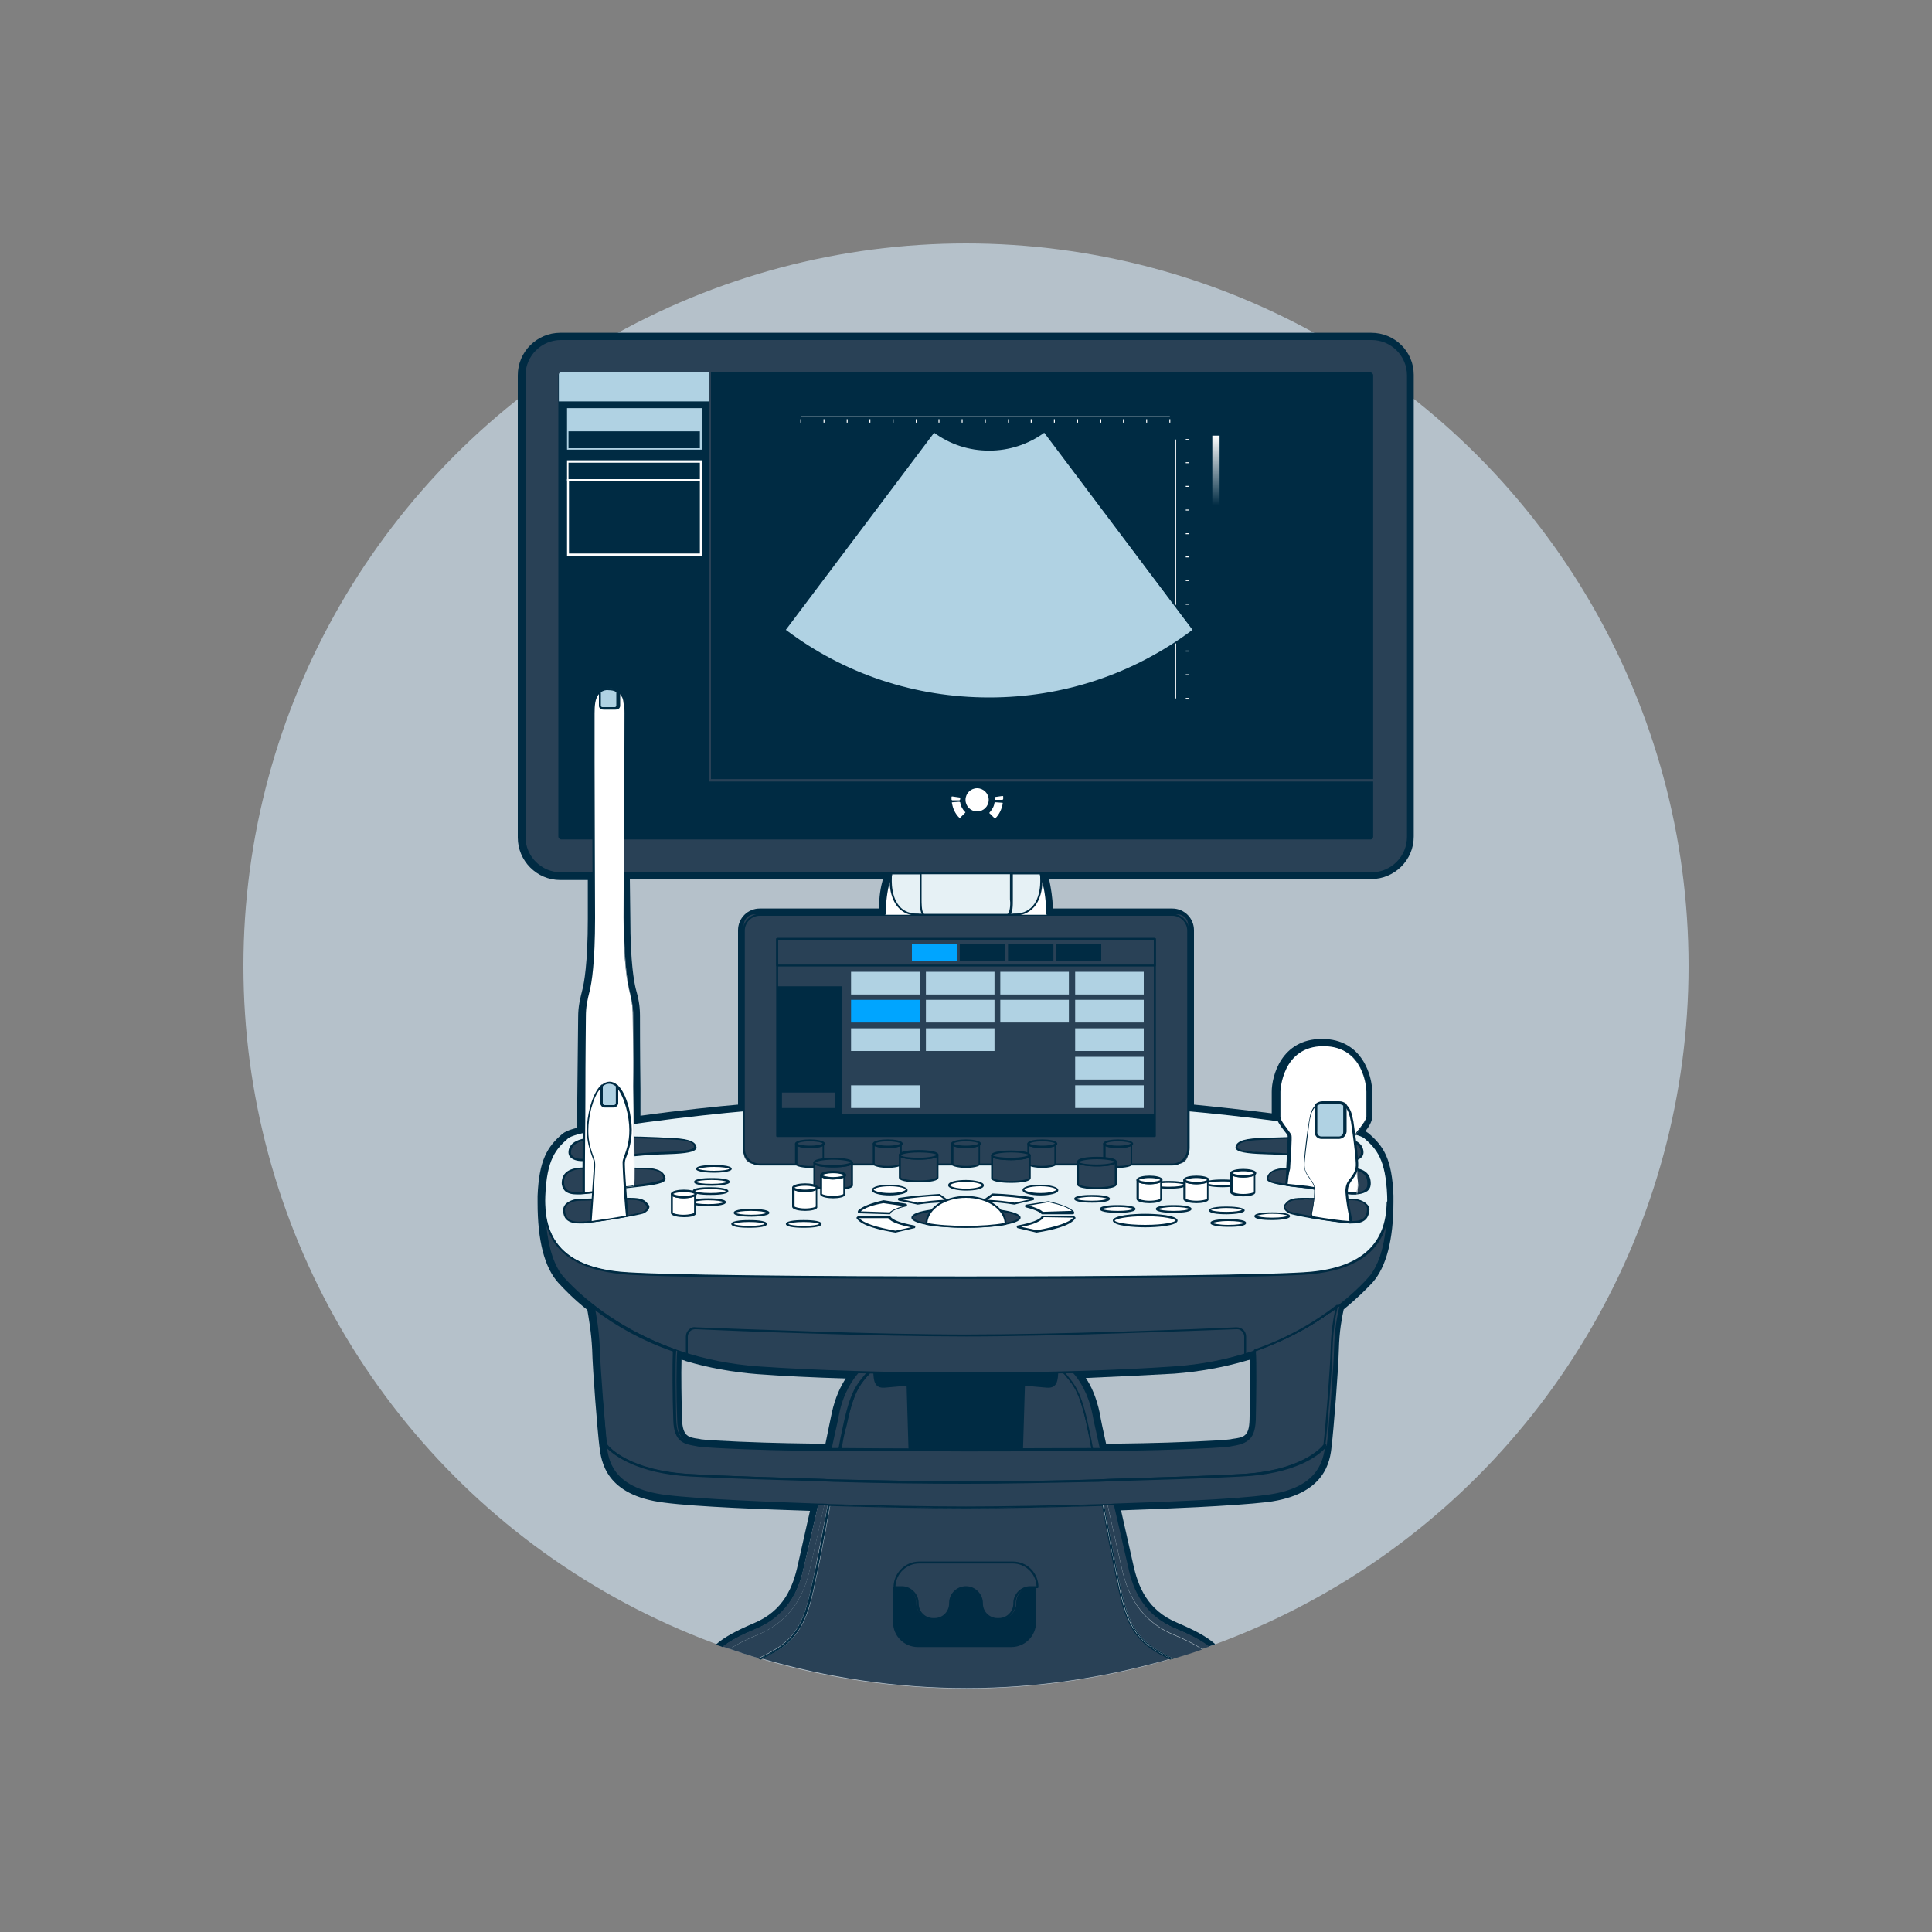 <?xml version="1.0" encoding="utf-8"?>
<!-- Generator: Adobe Illustrator 27.8.1, SVG Export Plug-In . SVG Version: 6.00 Build 0)  -->
<svg version="1.1" id="Layer_1" xmlns="http://www.w3.org/2000/svg" xmlns:xlink="http://www.w3.org/1999/xlink" x="0px" y="0px"
	 viewBox="0 0 400 400" style="enable-background:new 0 0 400 400;" xml:space="preserve">
<rect x="0" y="0" width="400" height="400" fill="#808080" stroke="none"/>
<style type="text/css">
	.st0{fill:#B5C1CA;}
	.st1{fill:none;}
	.st2{fill:#002B43;}
	.st3{fill:#294156;}
	.st4{fill:#E6F1F5;}
	.st5{fill:#B0D2E3;}
	.st6{fill:#00A5FF;}
	.st7{fill:#FFFFFF;}
	.st8{fill:url(#SVGID_1_);}
</style>
<circle class="st0" cx="200" cy="200" r="149.6"/>
<g>
	<path class="st1" d="M116.1,71.5c-3.4,0-6.2,2.8-6.2,6.2v3c4.4-3.3,8.9-6.3,13.6-9.1H116.1z"/>
	<path class="st1" d="M283.9,71.5h-7.4c4.7,2.8,9.2,5.9,13.6,9.1v-2.9C290.1,74.2,287.3,71.5,283.9,71.5z"/>
	<path class="st0" d="M123.5,71.5c-4.7,2.8-9.2,5.9-13.6,9.1v92.7c0,3.4,2.8,6.2,6.2,6.2h8.3l0,10.6c0,9.4-0.7,13.6-1.2,15.3
		c-0.6,2.2-0.8,3.3-0.8,5.1c0,1.1-0.1,9.9-0.2,18.7l-0.1,6.2l-1,0.2c-2.4,0.6-2.9,0.9-2.9,0.9c-2.4,2-4,3.9-4.3,11.1
		c0,0.4,0,0.9,0,1.3c0,7.1,1.3,12.2,3.6,14.9c1.2,1.3,3.2,3.4,6.1,5.6l0.4,0.3l0.2,0.8c0.1,0.7,0.3,1.6,0.5,2.6l1.3-2l-1.2,2.1
		c0.3,1.6,0.5,3.6,0.6,6.1c0.1,4.2,1.1,16.7,1.5,19.8c0.3,2.8,1,8.1,11.2,9.4c5.3,0.7,16.5,1.3,31.5,1.7l1.6,0l-0.3,1.3
		c0.2,0,0.5,0,0.7,0c0,0,0,0,0,0c0-0.1,0.1-0.2,0.2-0.2c0,0,0,0,0,0c10.1,0.3,20.8,0.5,28.4,0.5c7.6,0,18.2-0.2,28.4-0.5
		c0.1,0,0.2,0.1,0.2,0.2c0,0,0,0,0,0c0.2,0,0.5,0,0.7,0l-0.3-1.3l1.6,0c15-0.5,26.2-1.1,31.5-1.7c10.2-1.3,10.9-6.5,11.2-9.4
		c0.4-3.1,1.4-15.6,1.5-19.8c0.1-2.6,0.3-4.6,0.6-6.2l-0.7-0.8l-0.7-1.1l1.3,1.8c0.2-1,0.3-1.8,0.4-2.4l0.1-0.3l1.1,0.2l-0.7-1
		c2.9-2.3,4.9-4.3,6.1-5.6c2.4-2.7,3.6-7.8,3.6-14.9c0-0.4,0-0.9,0-1.3c-0.3-7.2-1.9-9-4.3-11.1c0,0-0.3-0.2-1.3-0.5l-1.5-0.5
		l0.8-1.4c0.2-0.3,0.4-0.7,0.8-1.1c0.4-0.5,1.1-1.5,1.2-1.9V226c0-0.1-0.1-8.3-7.8-8.3c-7.7,0-7.8,8.2-7.8,8.3v5.2
		c0,0,0,0.1,0.1,0.3l1,2.1l-2.3-0.3c-7.8-1-16.1-1.9-18.9-2.1l-1.2-0.1v-38.4c0-1.1-0.9-2-2-2h-27.2v-1.3c0-3.6-0.4-5.7-1.2-8.3
		l-0.5-1.7h70.2c3.4,0,6.2-2.8,6.2-6.2V80.6c-4.4-3.3-8.9-6.3-13.6-9.1H123.5z M125.3,273.8l1.4-2.1l-1.2,2.3L125.3,273.8z
		 M126.4,274.5l1.3-2.2L126.4,274.5z M178.6,284.9c-1,1.2-2.9,3.8-3.8,8.2c-0.3,1.4-0.9,4.1-1.6,7.3l-0.2,1l-1,0
		c-4.3,0-7.7-0.1-8.9-0.1c-2.5-0.1-15.4-0.4-18.2-0.9l-0.5-0.1c-2.3-0.3-5.4-0.8-5.6-6.4c-0.2-4.5-0.2-12,0-14.5l0.1-1.7l1.6,0.5
		c0.7,0.2,1.5,0.5,2.2,0.7c4.6,1.4,9.5,2.3,14.4,2.6c6,0.4,12.9,0.7,20.6,1l2.8,0.1L178.6,284.9z M185.7,181.1
		c-0.8,2.6-1.2,4.7-1.2,8.3v1.3h-27.2c-1.1,0-2,0.9-2,2v38.4l-1.2,0.1c-2.7,0.2-13.5,1.3-22.7,2.6L130,234l-0.1-8.5
		c-0.1-7.4-0.1-14.1-0.1-15c0-1.9-0.3-3.2-0.8-5.1c-0.4-1.7-1.2-5.9-1.2-15.3l0-10.6h58.3L185.7,181.1z M273,271.8L273,271.8
		l0.2-0.1l1.4,2.2L273,271.8L273,271.8l0.2,0.2L273,271.8L273,271.8L273,271.8z M272.2,272.3l1.5,2.1L272.2,272.3L272.2,272.3z
		 M267.7,275.1c0.7,0,1.3,0.6,1.3,1.3s-0.6,1.3-1.3,1.3s-1.3-0.6-1.3-1.3S267,275.1,267.7,275.1z M222.3,282.7
		c7.7-0.2,14.7-0.5,20.6-1c5-0.3,9.8-1.2,14.4-2.6l0.2-0.1c0.7-0.2,1.4-0.4,2.1-0.7l2.7-0.9l-0.9,2.4c0.1,2.6,0.1,9.4-0.1,14.2
		c-0.2,5.6-3.3,6-5.6,6.4l-0.5,0.1c-2.8,0.4-15.7,0.8-18.2,0.9c-1.2,0-4.6,0.1-8.9,0.1l-1,0l-0.2-1c-0.7-3.2-1.3-5.9-1.6-7.3
		c-0.9-4.5-2.8-7.1-3.8-8.2l-1.9-2.1L222.3,282.7z"/>
	<path class="st2" d="M127.9,190.1c0,9.4,0.7,13.6,1.2,15.3c0.5,1.9,0.8,3.2,0.8,5.1c0,0.9,0.1,7.7,0.1,15l0.1,8.5l1.5-0.2
		c9.2-1.3,20-2.4,22.7-2.6l1.2-0.1v-38.4c0-1.1,0.9-2,2-2h27.2v-1.3c0-3.6,0.4-5.7,1.2-8.3l0.5-1.7h-58.3L127.9,190.1z M130.4,182
		h52.4c-0.5,1.8-0.8,3.6-0.8,6.1h-24.7c-2.5,0-4.5,2-4.5,4.5v36.1c-3.7,0.3-12.3,1.2-20.2,2.3l0-5.6c-0.1-7.4-0.1-14.1-0.1-15
		c0-2.2-0.3-3.7-0.9-5.8c-0.3-1.3-1.1-5.2-1.1-14.6L130.4,182z"/>
	<polygon class="st2" points="273,271.8 273,271.8 273,271.8 	"/>
	<polygon class="st2" points="125.3,273.8 125.5,273.9 126.8,271.7 	"/>
	<path class="st2" d="M157,281.8c-5-0.3-9.8-1.2-14.4-2.6c-0.8-0.2-1.5-0.5-2.2-0.7l-1.6-0.5l-0.1,1.7c-0.2,2.5-0.1,9.9,0,14.5
		c0.2,5.6,3.3,6,5.6,6.4l0.5,0.1c2.8,0.4,15.6,0.8,18.2,0.9c1.2,0,4.6,0.1,8.9,0.1l1,0l0.2-1c0.7-3.2,1.3-5.9,1.6-7.3
		c0.9-4.5,2.8-7.1,3.8-8.2l1.9-2.1l-2.8-0.1C169.9,282.5,163,282.2,157,281.8z M172.2,292.6c-0.3,1.3-0.7,3.5-1.3,6.3
		c-3.8,0-6.7-0.1-7.8-0.1c-5.6-0.1-15.7-0.5-17.9-0.8l-0.5-0.1c-2.2-0.3-3.3-0.5-3.5-3.9c-0.1-4-0.2-9.5-0.1-12.5
		c0.2,0.1,0.5,0.1,0.7,0.2l0.2,0.1c4.7,1.4,9.7,2.3,14.8,2.7c5.4,0.4,11.5,0.7,18.3,0.9C174.1,286.9,172.9,289.3,172.2,292.6z"/>
	<path class="st2" d="M225.2,293.1c0.3,1.4,0.9,4.1,1.6,7.3l0.2,1l1,0c4.3,0,7.7-0.1,8.9-0.1c2.5-0.1,15.4-0.4,18.2-0.9l0.5-0.1
		c2.3-0.3,5.4-0.8,5.6-6.4c0.2-4.8,0.2-11.6,0.1-14.2l0.9-2.4l-2.7,0.9c-0.7,0.2-1.4,0.5-2.1,0.7l-0.2,0.1
		c-4.6,1.4-9.4,2.3-14.4,2.6c-6,0.4-12.9,0.7-20.6,1l-2.8,0.1l1.9,2.1C222.5,286,224.3,288.6,225.2,293.1z M243.1,284.4
		c5.2-0.4,10.2-1.3,15-2.7c0.2-0.1,0.5-0.1,0.7-0.2c0.1,3.1,0,8.5-0.1,12.5v0c-0.1,3.4-1.2,3.6-3.5,3.9l-0.5,0.1
		c-2.2,0.3-12.3,0.7-17.9,0.8c-1.1,0-4,0.1-7.8,0.1c-0.6-2.7-1.1-5-1.3-6.3c-0.7-3.3-1.8-5.7-2.9-7.3
		C231.7,285,237.8,284.7,243.1,284.4z"/>
	<polygon class="st2" points="273.3,271.7 273,271.8 274.7,273.8 	"/>
	<path class="st2" d="M283.9,68.9h-11.9H127.9h-11.9c-4.8,0-8.8,3.9-8.8,8.8v5v90.7c0,4.8,3.9,8.8,8.8,8.8h5.7l0,8
		c0,9.4-0.8,13.4-1.1,14.6c-0.5,2-0.9,3.5-0.9,5.8c0,1.1-0.1,9.9-0.2,18.7l0,4.2c-2,0.5-2.6,0.9-3,1.2c-3.2,2.7-4.9,5.5-5.2,12.9
		c0,0.5,0,0.9,0,1.4c0,7.8,1.4,13.4,4.3,16.6c1.2,1.3,3.2,3.4,6,5.6c0.3,1.8,0.8,4.4,1,8.2c0.1,4.3,1.1,16.9,1.5,20.1
		c0.4,3,1.2,10.1,13.4,11.6c6.8,0.9,21.2,1.4,30.2,1.7l-2.5,11.1c-1,4.6-2.9,9.6-9.2,12.2c-3.5,1.5-6,2.8-7.8,4.4
		c0.5,0.2,1,0.3,1.4,0.5c1.7-1.3,3.8-2.4,6.9-3.7c7.5-3.1,9.2-9.3,10-13.1c0.4-1.7,1.6-6.9,2.9-12.6c0.4,0,0.9,0,1.3,0l0.3-1.3
		l-1.6,0c-15-0.5-26.2-1.1-31.5-1.7c-10.3-1.3-10.9-6.5-11.2-9.4c-0.4-3.1-1.4-15.6-1.5-19.8c-0.1-2.5-0.3-4.5-0.6-6.1l1.2-2.1
		l-1.3,2c-0.2-1-0.3-1.8-0.5-2.6l-0.2-0.8l-0.4-0.3c-2.9-2.3-4.9-4.3-6.1-5.6c-2.4-2.7-3.6-7.8-3.6-14.9c0-0.4,0-0.8,0-1.3
		c0.3-7.2,1.9-9,4.3-11.1c0,0,0.5-0.4,2.9-0.9l1-0.2l0.1-6.2c0.1-8.8,0.2-17.6,0.2-18.7c0-1.8,0.2-3,0.8-5.1
		c0.4-1.7,1.2-5.9,1.2-15.3l0-10.6h-8.3c-3.4,0-6.2-2.8-6.2-6.2V80.6v-3c0-3.4,2.8-6.2,6.2-6.2h7.4h153.1h7.4c3.4,0,6.2,2.8,6.2,6.2
		v2.9v92.7c0,3.4-2.8,6.2-6.2,6.2h-70.2l0.5,1.7c0.8,2.6,1.2,4.7,1.2,8.3v1.3h27.2c1.1,0,2,0.9,2,2v38.4l1.2,0.1
		c2.7,0.2,11.1,1.1,18.9,2.1l2.3,0.3l-1-2.1c-0.1-0.2-0.1-0.3-0.1-0.3V226c0-0.1,0.1-8.3,7.8-8.3c7.7,0,7.8,8.2,7.8,8.3v5.2
		c0,0.4-0.8,1.4-1.2,1.9c-0.3,0.4-0.6,0.8-0.8,1.1l-0.8,1.4l1.5,0.5c1,0.3,1.3,0.5,1.3,0.5c2.4,2,4,3.9,4.3,11.1c0,0.4,0,0.9,0,1.3
		c0,7.1-1.3,12.2-3.6,14.9c-1.2,1.3-3.2,3.4-6.1,5.6l0.7,1l-1.1-0.2l-0.1,0.3c-0.1,0.7-0.3,1.5-0.4,2.4l-1.3-1.8l0.7,1.1l0.7,0.8
		c-0.3,1.6-0.5,3.7-0.6,6.2c-0.1,4.2-1.1,16.7-1.5,19.8c-0.3,2.8-1,8.1-11.2,9.4c-5.3,0.7-16.5,1.3-31.5,1.7l-1.6,0l0.3,1.3
		c0.4,0,0.9,0,1.3,0c1.3,5.8,2.5,11,2.9,12.6c0.8,3.8,2.6,10,10,13.1c3.1,1.3,5.2,2.4,6.9,3.7c0.5-0.2,1-0.3,1.4-0.5
		c-1.8-1.6-4.3-2.9-7.8-4.4c-6.3-2.6-8.2-7.6-9.2-12.2l-2.5-11.1c8.9-0.3,23.3-0.9,30.2-1.7c12.2-1.5,13.1-8.6,13.4-11.6
		c0.4-3.2,1.4-15.8,1.5-20.1c0.1-3.7,0.6-6.4,1-8.2c2.8-2.3,4.8-4.3,6-5.6c2.8-3.2,4.3-8.8,4.3-16.6c0-0.5,0-0.9,0-1.4
		c-0.3-7.5-2-10.2-5.2-12.9c-0.2-0.1-0.4-0.3-0.6-0.4c0.7-0.9,1.4-2,1.4-3V226c0-3-1.9-10.9-10.4-10.9c-8.5,0-10.4,7.8-10.4,10.9
		v4.5c-6.4-0.8-12.9-1.5-16.1-1.8v-36.1c0-2.5-2-4.5-4.5-4.5H218c-0.1-2.4-0.4-4.2-0.8-6.1h66.7c4.8,0,8.8-3.9,8.8-8.8V82.6v-5
		C292.7,72.8,288.8,68.9,283.9,68.9z"/>
	<polygon class="st2" points="272.2,272.3 272.1,272.4 273.7,274.5 	"/>
	<circle class="st2" cx="267.7" cy="276.4" r="1.3"/>
	<polygon class="st2" points="273.2,272 273,271.8 273,271.8 	"/>
	<path class="st3" d="M231.3,325.3l0.3,1.4c1.4,6.4,2.3,11.1,7.2,14.4c1.5,1,2.9,1.7,4.2,2.3c2-0.6,4-1.2,5.9-1.9
		c-1.5-1-3.3-1.9-5.9-3c-8.4-3.5-10.1-10.9-10.8-14l-2.9-12.9c-0.2,0-0.5,0-0.7,0C229.6,316.6,230.6,321.9,231.3,325.3z"/>
	<path class="st3" d="M157,338.4c-2.6,1.1-4.4,2-5.9,3c2,0.7,3.9,1.3,5.9,1.9c1.3-0.6,2.7-1.3,4.2-2.3c4.9-3.3,5.8-7.9,7.2-14.4
		l0.3-1.4c0.7-3.4,1.7-8.7,2.7-13.8c-0.2,0-0.5,0-0.7,0l-2.9,12.9C167.1,327.5,165.4,334.9,157,338.4z"/>
	<path class="st3" d="M243,338.4c2.6,1.1,4.4,2,5.9,3c0.5-0.2,1-0.3,1.5-0.5c-1.7-1.3-3.8-2.4-6.9-3.7c-7.5-3.1-9.2-9.3-10-13.1
		c-0.4-1.7-1.6-6.9-2.9-12.6c-0.4,0-0.9,0-1.3,0l2.9,12.9C232.9,327.5,234.6,334.9,243,338.4z"/>
	<path class="st3" d="M157,338.4c8.4-3.5,10.1-10.9,10.8-14l2.9-12.9c-0.4,0-0.9,0-1.3,0c-1.3,5.8-2.5,11-2.9,12.6
		c-0.8,3.8-2.6,10-10,13.1c-3.1,1.3-5.2,2.4-6.9,3.7c0.5,0.2,1,0.3,1.5,0.5C152.6,340.4,154.5,339.4,157,338.4z"/>
	<path class="st3" d="M231.2,326.8l-0.3-1.4c-0.7-3.4-1.7-8.6-2.6-13.7c-10.1,0.3-20.6,0.5-28.2,0.5c-7.6,0-18.1-0.2-28.2-0.5
		c-0.9,5.1-1.9,10.3-2.6,13.7l-0.3,1.3c-1.3,6.3-2.4,11.3-7.4,14.6c-1.3,0.9-2.6,1.5-3.8,2.1c13.4,3.9,27.6,6.1,42.3,6.1
		s28.9-2.2,42.3-6.1c-1.2-0.5-2.5-1.2-3.8-2.1C233.5,338,232.5,333.1,231.2,326.8z"/>
	<path class="st2" d="M200,312c7.4,0,18-0.2,28.4-0.5c0.1,0,0.1,0,0.2,0c0,0,0,0,0,0c0-0.1-0.1-0.2-0.2-0.2
		c-10.1,0.3-20.7,0.5-28.4,0.5c-7.6,0-18.2-0.2-28.4-0.5c0,0,0,0,0,0c-0.1,0-0.2,0.1-0.2,0.2c0,0,0,0,0,0c0.1,0,0.1,0,0.2,0
		C182,311.8,192.6,312,200,312z"/>
	<path class="st2" d="M168.4,326.7c-1.4,6.4-2.3,11.1-7.2,14.4c-1.5,1-2.9,1.7-4.2,2.3c0.1,0,0.2,0.1,0.3,0.1c1.3-0.6,2.6-1.3,4-2.2
		c5.3-3.6,6.1-8.8,7.6-15.9c0.7-3.4,1.7-8.5,2.7-13.8c-0.1,0-0.1,0-0.2,0c-1,5.1-1.9,10.4-2.7,13.8L168.4,326.7z"/>
	<path class="st2" d="M231.1,325.4c1.5,7,2.3,12.3,7.6,15.9c1.4,0.9,2.7,1.6,4,2.2c0.1,0,0.2-0.1,0.3-0.1c-1.3-0.6-2.7-1.3-4.2-2.3
		c-4.9-3.3-5.8-7.9-7.2-14.4l-0.3-1.4c-0.7-3.4-1.7-8.7-2.7-13.8c-0.1,0-0.1,0-0.2,0C229.4,316.8,230.3,322,231.1,325.4z"/>
	<path class="st2" d="M161.5,341.4c5-3.4,6.1-8.3,7.4-14.6l0.3-1.3c0.7-3.4,1.7-8.6,2.6-13.7c10.1,0.3,20.6,0.5,28.2,0.5
		c7.6,0,18.1-0.2,28.2-0.5c0.9,5.1,1.9,10.3,2.6,13.7l0.3,1.4c1.3,6.3,2.4,11.3,7.4,14.6c1.3,0.9,2.6,1.5,3.8,2.1
		c0.1,0,0.2-0.1,0.3-0.1c-1.3-0.6-2.6-1.3-4-2.2c-5.3-3.6-6.1-8.8-7.6-15.9c-0.7-3.4-1.7-8.5-2.7-13.8c-10.4,0.3-20.9,0.5-28.4,0.5
		s-18-0.2-28.4-0.5c-1,5.3-2,10.4-2.7,13.8c-1.5,7-2.3,12.3-7.6,15.9c-1.4,0.9-2.7,1.6-4,2.2c0.1,0,0.2,0.1,0.3,0.1
		C158.9,342.9,160.2,342.3,161.5,341.4z"/>
	<g>
		<polygon class="st4" points="184,185.1 184.7,189.4 215.4,189.4 216,184.6 215.5,180.8 184.5,180.8 		"/>
		<path class="st2" d="M215.4,189.6h-30.8c-0.1,0-0.2-0.1-0.2-0.2l-0.7-4.3c0,0,0,0,0-0.1l0.6-4.3c0-0.1,0.1-0.2,0.2-0.2h31
			c0.1,0,0.2,0.1,0.2,0.2l0.5,3.8c0,0,0,0,0,0.1l-0.6,4.8C215.6,189.5,215.5,189.6,215.4,189.6z M184.8,189.2h30.4l0.6-4.6l-0.5-3.6
			h-30.6l-0.5,4.1L184.8,189.2z"/>
	</g>
	<g>
		<path class="st4" d="M287.3,247.6c-0.3-7.5-2.1-9.8-4.8-12c-2.7-2.3-31.5-5.2-36.6-5.7l0,0v7.9c0,1.8-1.5,3.3-3.3,3.3h-85.4
			c-1.8,0-3.3-1.5-3.3-3.3v-7.9c-5,0.4-33.9,3.4-36.6,5.7c-2.7,2.3-4.4,4.5-4.8,12c-0.3,7.5,2.4,14.7,15.9,16
			c13.5,1.3,129.4,1.3,142.9,0C284.9,262.2,287.6,255.1,287.3,247.6z"/>
		<path class="st2" d="M200,264.8c-32.4,0-64.8-0.3-71.5-1c-11.2-1.1-16.5-6.4-16.1-16.2c0.3-7.8,2.2-9.9,4.9-12.2
			c2.8-2.3,32.5-5.4,36.7-5.7c0.1,0,0.1,0,0.2,0.1c0,0,0.1,0.1,0.1,0.2v7.9c0,1.7,1.4,3.1,3.1,3.1h85.4c1.7,0,3.1-1.4,3.1-3.1v-7.9
			c0-0.1,0-0.1,0.1-0.2c0,0,0.1,0,0.2-0.1c4.1,0.3,33.9,3.4,36.7,5.7c2.6,2.2,4.5,4.4,4.9,12.2c0.4,9.8-4.8,15.1-16.1,16.2
			C264.8,264.4,232.4,264.8,200,264.8z M153.8,230.1c-7.1,0.6-33.8,3.5-36.2,5.6c-2.5,2.2-4.4,4.3-4.7,11.9
			c-0.4,9.7,4.6,14.7,15.7,15.8c13.4,1.3,129.5,1.3,142.9,0c11.1-1.1,16.1-6.1,15.7-15.8c-0.3-7.6-2.2-9.7-4.7-11.9
			c-2.4-2.1-29.1-5-36.2-5.6v7.6c0,1.9-1.6,3.5-3.5,3.5h-85.4c-1.9,0-3.5-1.6-3.5-3.5V230.1z"/>
	</g>
	<g>
		<path class="st3" d="M283.9,180.8H116.1c-4.2,0-7.5-3.4-7.5-7.5V77.7c0-4.2,3.4-7.5,7.5-7.5h167.8c4.2,0,7.5,3.4,7.5,7.5v95.5
			C291.4,177.4,288,180.8,283.9,180.8z"/>
		<path class="st2" d="M283.9,181H116.1c-4.2,0-7.7-3.5-7.7-7.7V77.7c0-4.2,3.5-7.7,7.7-7.7h167.9c4.2,0,7.7,3.5,7.7,7.7v95.6
			C291.6,177.5,288.2,181,283.9,181z M116.1,70.4c-4,0-7.3,3.3-7.3,7.3v95.6c0,4,3.3,7.3,7.3,7.3h167.9c4,0,7.3-3.3,7.3-7.3V77.7
			c0-4-3.3-7.3-7.3-7.3H116.1z"/>
	</g>
	<g>
		<path class="st3" d="M179.8,284.1c-1.8,2.3-3.3,3.1-5.1,11.4c-0.3,1.4-0.6,3-0.9,4.6c11,0.1,26.2,0.1,26.2,0.1s15.2-0.1,26.2-0.1
			c-0.3-1.7-0.6-3.2-0.9-4.6c-1.8-8.3-3.3-9.1-5.1-11.4l0,0c-0.2,0-0.3,0-0.5,0c-0.1,0-0.1,0-0.2,0c-0.8,0-1.7,0-2.5,0.1
			c-0.1,0-0.2,0-0.4,0c-0.8,0-1.6,0-2.3,0c-0.2,0-0.3,0-0.5,0c-0.8,0-1.5,0-2.3,0c-0.1,0-0.3,0-0.4,0c-0.8,0-1.6,0-2.4,0
			c-0.1,0-0.2,0-0.3,0c-0.9,0-1.7,0-2.6,0c0,0-0.1,0-0.1,0c-3.8,0-7.6,0-11.3,0c0,0-0.1,0-0.1,0c-0.9,0-1.7,0-2.6,0
			c-0.1,0-0.2,0-0.3,0c-0.8,0-1.6,0-2.4,0c-0.1,0-0.3,0-0.4,0c-0.8,0-1.5,0-2.3,0c-0.2,0-0.3,0-0.5,0c-0.8,0-1.6,0-2.3,0
			c-0.1,0-0.2,0-0.4,0c-0.8,0-1.7,0-2.5-0.1c-0.1,0-0.1,0-0.2,0C180.1,284.1,180,284.1,179.8,284.1L179.8,284.1z"/>
		<path class="st2" d="M200,300.5c-0.2,0-15.3-0.1-26.2-0.1c-0.1,0-0.1,0-0.2-0.1c0,0-0.1-0.1,0-0.2c0.4-1.8,0.7-3.3,0.9-4.6
			c1.5-7.3,2.9-8.8,4.4-10.6c0.2-0.3,0.5-0.6,0.7-0.9c0-0.1,0.1-0.1,0.2-0.1l0.7,0l5.6,0.1c0.8,0,1.5,0,2.3,0l0.4,0
			c0.8,0,1.6,0,2.4,0l0.3,0c0.9,0,1.7,0,2.6,0h0.1c3.8,0,7.6,0,11.3,0h0.1c0.9,0,1.7,0,2.6,0l0.3,0c0.8,0,1.6,0,2.4,0l0.4,0
			c0.8,0,1.5,0,2.3,0l6.3-0.1c0,0,0.1,0,0.2,0.1c0.2,0.3,0.5,0.6,0.7,0.9c1.5,1.8,2.9,3.4,4.4,10.6c0.3,1.4,0.6,3,0.9,4.6
			c0,0.1,0,0.1,0,0.2c0,0-0.1,0.1-0.2,0.1C215.3,300.4,200.2,300.5,200,300.5z M174,299.9c10.9,0.1,25.8,0.1,26,0.1
			c0.1,0,15.1-0.1,26-0.1c-0.3-1.6-0.6-3.1-0.9-4.4c-1.5-7.2-2.8-8.7-4.3-10.5c-0.2-0.3-0.4-0.5-0.7-0.8l-6.2,0.1
			c-0.8,0-1.5,0-2.3,0l-0.4,0c-0.8,0-1.6,0-2.4,0l-0.3,0c-0.9,0-1.7,0-2.6,0h-0.1c-3.7,0-7.6,0-11.3,0h-0.1c-0.9,0-1.8,0-2.6,0
			l-0.3,0c-0.8,0-1.6,0-2.4,0l-0.4,0c-0.8,0-1.5,0-2.3,0l-6.2-0.1c-0.2,0.3-0.4,0.5-0.7,0.8c-1.5,1.8-2.8,3.3-4.3,10.5
			C174.7,296.8,174.4,298.2,174,299.9z"/>
	</g>
	<g>
		<path class="st3" d="M220.2,284.1c1.8,2.3,3.3,3.1,5.1,11.4c0.3,1.4,0.6,3,0.9,4.6c0.6,0,1.2,0,1.8,0c-0.7-3.2-1.3-5.9-1.6-7.3
			c-1.1-5.3-3.4-8.1-4.1-8.8c-0.9,0-1.8,0-2.7,0.1C219.9,284.1,220,284.1,220.2,284.1L220.2,284.1z"/>
		<path class="st2" d="M226.2,300.4c-0.1,0-0.2-0.1-0.2-0.2c-0.3-1.7-0.6-3.2-0.9-4.6c-1.5-7.2-2.8-8.7-4.3-10.5
			c-0.2-0.3-0.4-0.5-0.7-0.8l-0.4,0l0,0c0,0,0,0,0,0c-0.1,0-0.2-0.1-0.2-0.2c0-0.1,0.1-0.2,0.2-0.2h0c0.9,0,1.8,0,2.7-0.1
			c0.1,0,0.1,0,0.2,0.1c1.1,1.3,3.2,4.1,4.2,8.9c0.3,1.3,0.8,3.8,1.6,7.3c0,0.1,0,0.1,0,0.2c0,0.1-0.1,0.1-0.2,0.1L226.2,300.4
			C226.2,300.4,226.2,300.4,226.2,300.4z M220.6,284.3c0.2,0.2,0.3,0.4,0.4,0.5c1.5,1.8,2.9,3.4,4.4,10.6c0.3,1.3,0.6,2.9,0.9,4.5
			l1.4,0c-0.7-3.4-1.3-5.7-1.5-7c-0.9-4.6-2.9-7.4-4-8.6C221.7,284.3,221.2,284.3,220.6,284.3z"/>
	</g>
	<g>
		<path class="st3" d="M174.7,295.5c1.8-8.3,3.3-9.1,5.1-11.4l0,0c0.2,0,0.3,0,0.5,0c-0.9,0-1.8,0-2.7-0.1c-0.7,0.8-3.1,3.5-4.1,8.8
			c-0.3,1.4-0.9,4.1-1.6,7.3c0.6,0,1.2,0,1.8,0C174.1,298.5,174.4,296.9,174.7,295.5z"/>
		<path class="st2" d="M173.8,300.4C173.8,300.4,173.8,300.4,173.8,300.4l-1.8,0c-0.1,0-0.1,0-0.2-0.1c0,0-0.1-0.1,0-0.2
			c0.8-3.5,1.3-6,1.6-7.3c1-4.8,3-7.7,4.2-8.9c0,0,0.1-0.1,0.2-0.1c0,0,0,0,0,0c0.9,0,1.8,0,2.7,0.1l0,0c0.1,0,0.2,0.1,0.2,0.2
			c0,0.1-0.1,0.2-0.2,0.2c0,0,0,0,0,0l0,0l-0.4,0c-0.2,0.3-0.4,0.5-0.7,0.8c-1.5,1.8-2.8,3.3-4.3,10.5l0,0c-0.3,1.3-0.6,2.8-0.9,4.6
			C174,300.3,173.9,300.4,173.8,300.4z M172.2,299.9l1.4,0c0.3-1.7,0.6-3.2,0.9-4.5l0,0c1.5-7.3,2.9-8.8,4.4-10.6
			c0.1-0.2,0.3-0.3,0.4-0.5c-0.5,0-1.1,0-1.6,0c-1.1,1.3-3.1,4-4,8.6C173.5,294.2,172.9,296.5,172.2,299.9z"/>
	</g>
	<g>
		<path class="st3" d="M287.3,248.9c-0.1,7-3.2,13.4-15.9,14.7c-13.5,1.3-129.4,1.3-142.9,0c-12.7-1.3-15.8-7.6-15.9-14.7h0
			c0,5,0.6,12,4,15.7s16.4,16.7,40.3,18.4c23.9,1.7,62.2,1.7,86.1,0c23.9-1.7,37-14.7,40.3-18.4S287.3,253.9,287.3,248.9
			L287.3,248.9z"/>
		<path class="st2" d="M200,284.6c-15.5,0-31-0.4-43.1-1.3c-23.7-1.7-37-14.6-40.5-18.5c-2.7-3-4-8.3-4-15.9c0-0.1,0.1-0.2,0.2-0.2
			s0.2,0.1,0.2,0.2c0.1,8.7,5.2,13.4,15.7,14.4c13.4,1.3,129.5,1.3,142.9,0c10.5-1,15.6-5.8,15.7-14.4c0-0.1,0.1-0.2,0.2-0.2h0
			c0.1,0,0.2,0.1,0.2,0.2c0,7.6-1.3,12.9-4,15.9c-3.5,3.9-16.8,16.8-40.5,18.5C231,284.1,215.5,284.6,200,284.6z M113.1,253.7
			c0.5,4.9,1.7,8.6,3.7,10.8c3.5,3.9,16.7,16.7,40.2,18.4c24.1,1.7,61.9,1.7,86.1,0c23.5-1.6,36.7-14.5,40.2-18.4
			c2-2.2,3.2-5.9,3.7-10.8c-1.7,5.9-6.8,9.2-15.4,10.1c-13.4,1.3-129.6,1.3-142.9,0C119.9,262.9,114.8,259.6,113.1,253.7z"/>
	</g>
	<g>
		<path class="st3" d="M243.8,241h-87.6c-1.2,0-2.2-1-2.2-2.2v-47.3c0-1.2,1-2.2,2.2-2.2h87.6c1.2,0,2.2,1,2.2,2.2v47.3
			C246,240.1,245,241,243.8,241z"/>
		<path class="st2" d="M242.7,241.3h-85.4c-1.9,0-3.5-1.6-3.5-3.5v-45.1c0-1.9,1.6-3.5,3.5-3.5h85.4c1.9,0,3.5,1.6,3.5,3.5v45.1
			C246.2,239.7,244.6,241.3,242.7,241.3z M157.3,189.6c-1.7,0-3.1,1.4-3.1,3.1v45.1c0,1.7,1.4,3.1,3.1,3.1h85.4
			c1.7,0,3.1-1.4,3.1-3.1v-45.1c0-1.7-1.4-3.1-3.1-3.1H157.3z"/>
	</g>
	<rect x="160.9" y="204.2" class="st2" width="13.4" height="26.4"/>
	<path class="st2" d="M239.1,235.4h-78.2c-0.1,0-0.2-0.1-0.2-0.2v-40.8c0-0.1,0.1-0.2,0.2-0.2h78.2c0.1,0,0.2,0.1,0.2,0.2v40.8
		C239.3,235.3,239.2,235.4,239.1,235.4z M161.1,235h77.8v-40.3h-77.8V235z"/>
	<path class="st2" d="M239.1,200.1h-78.2c-0.1,0-0.2-0.1-0.2-0.2v-5.5c0-0.1,0.1-0.2,0.2-0.2h78.2c0.1,0,0.2,0.1,0.2,0.2v5.5
		C239.3,200,239.2,200.1,239.1,200.1z M161.1,199.7h77.8v-5.1h-77.8V199.7z"/>
	<rect x="160.9" y="230.6" class="st2" width="78.2" height="4.6"/>
	<rect x="176.2" y="201.2" class="st5" width="14.2" height="4.7"/>
	<rect x="188.8" y="195.4" class="st6" width="9.4" height="3.6"/>
	<rect x="198.7" y="195.4" class="st2" width="9.4" height="3.6"/>
	<rect x="208.7" y="195.4" class="st2" width="9.4" height="3.6"/>
	<rect x="218.6" y="195.4" class="st2" width="9.4" height="3.6"/>
	<rect x="176.2" y="207" class="st6" width="14.2" height="4.7"/>
	<rect x="176.2" y="212.9" class="st5" width="14.2" height="4.7"/>
	<rect x="191.7" y="201.2" class="st5" width="14.2" height="4.7"/>
	<rect x="207.1" y="201.2" class="st5" width="14.2" height="4.7"/>
	<rect x="222.6" y="201.2" class="st5" width="14.2" height="4.7"/>
	<rect x="222.6" y="207" class="st5" width="14.2" height="4.7"/>
	<rect x="222.6" y="212.9" class="st5" width="14.2" height="4.7"/>
	<rect x="222.6" y="218.8" class="st5" width="14.2" height="4.7"/>
	<rect x="222.6" y="224.7" class="st5" width="14.2" height="4.7"/>
	<rect x="176.2" y="224.7" class="st5" width="14.2" height="4.7"/>
	<rect x="161.9" y="226.2" class="st3" width="11" height="3.2"/>
	<g>
		<path class="st7" d="M216.8,189.4c0-3.9-0.5-6.1-1.3-8.6c0,0,1.2,8.6-5.7,8.6"/>
		<path class="st2" d="M209.8,189.6v-0.4c1.7,0,3-0.5,4-1.6c2.1-2.4,1.5-6.7,1.5-6.8c0-0.1,0.1-0.2,0.2-0.2c0.1,0,0.2,0,0.2,0.1
			c0.8,2.7,1.3,4.9,1.3,8.7h-0.4c0-2.8-0.3-4.8-0.8-6.8c0,1.5-0.4,3.7-1.7,5.2C213,189,211.6,189.6,209.8,189.6z"/>
	</g>
	<g>
		<path class="st7" d="M190.2,189.4c-6.9,0-5.7-8.6-5.7-8.6c-0.8,2.5-1.3,4.8-1.3,8.6"/>
		<path class="st2" d="M190.2,189.6c-1.8,0-3.3-0.6-4.3-1.8c-1.3-1.5-1.7-3.7-1.7-5.2c-0.5,2-0.8,3.9-0.8,6.8H183
			c0-3.7,0.5-6,1.3-8.7c0-0.1,0.1-0.2,0.2-0.1c0.1,0,0.2,0.1,0.2,0.2c0,0-0.6,4.4,1.5,6.8c0.9,1.1,2.3,1.6,4,1.6V189.6z"/>
	</g>
	<g>
		<path class="st4" d="M190.6,185.9c0,0.7-0.1,3.5,0.9,3.5h17.1c1,0,0.9-2.8,0.9-3.5c0-0.7,0-3.7,0-5.2h-18.9
			C190.6,182.2,190.6,185.3,190.6,185.9z"/>
		<path class="st2" d="M208.6,189.6h-17.1c-0.2,0-0.4-0.1-0.5-0.2c-0.5-0.5-0.6-1.9-0.6-3.2l0-0.2v-5.2c0-0.1,0.1-0.2,0.2-0.2h18.9
			c0.1,0,0.2,0.1,0.2,0.2l0,5.4c0,1.3,0,2.7-0.6,3.2C208.9,189.5,208.8,189.6,208.6,189.6z M190.8,181l0,5.2c0,0.7,0,2.4,0.4,2.9
			c0.1,0.1,0.1,0.1,0.2,0.1h17.1c0.1,0,0.2,0,0.2-0.1c0.5-0.5,0.5-2.3,0.4-2.9l0-0.2V181H190.8z"/>
	</g>
	<rect x="207.1" y="207" class="st5" width="14.2" height="4.7"/>
	<rect x="191.7" y="207" class="st5" width="14.2" height="4.7"/>
	<rect x="191.7" y="212.9" class="st5" width="14.2" height="4.7"/>
	<path class="st2" d="M283.8,173.8H116.2c-0.3,0-0.6-0.3-0.6-0.6V77.7c0-0.3,0.3-0.6,0.6-0.6h167.5c0.3,0,0.6,0.3,0.6,0.6v95.5
		C284.3,173.5,284.1,173.8,283.8,173.8z"/>
	<path class="st3" d="M284.3,76.5c0.2,0,0.3,0.2,0.3,0.3v84.5H147.2V76.5H284.3 M284.3,76.1H146.8v85.7h138.3v-85
		C285.1,76.4,284.7,76.1,284.3,76.1L284.3,76.1z"/>
	<g>
		<circle class="st7" cx="202.3" cy="165.6" r="2.4"/>
		<path class="st7" d="M207.5,166.2l-1.4-0.1c-0.1,0-0.2,0.1-0.2,0.1c-0.1,0.8-0.5,1.4-1,2c-0.1,0.1-0.1,0.2,0,0.2l1,1
			c0.1,0.1,0.2,0.1,0.2,0c0.8-0.8,1.3-1.9,1.5-3C207.6,166.2,207.6,166.2,207.5,166.2z"/>
		<path class="st7" d="M206.1,165.6h1.4c0.1,0,0.2-0.1,0.2-0.2c0-0.2,0-0.4,0-0.5c0-0.1-0.1-0.1-0.2-0.1l-1.4,0.2
			c-0.1,0-0.1,0.1-0.1,0.2c0,0.1,0,0.2,0,0.3C205.9,165.6,206,165.6,206.1,165.6z"/>
		<path class="st7" d="M198.6,166l-1.4,0.1c-0.1,0-0.2,0.1-0.1,0.2c0.2,1.2,0.7,2.2,1.5,3c0.1,0.1,0.2,0.1,0.2,0l1-1
			c0.1-0.1,0.1-0.2,0-0.2c-0.5-0.5-0.9-1.2-1-2C198.7,166.1,198.7,166,198.6,166z"/>
		<path class="st7" d="M198.6,165.1l-1.4-0.2c-0.1,0-0.2,0-0.2,0.1c0,0.2,0,0.3,0,0.5c0,0.1,0.1,0.2,0.2,0.2h1.4
			c0.1,0,0.1-0.1,0.2-0.2c0-0.1,0-0.2,0-0.3C198.7,165.1,198.7,165.1,198.6,165.1z"/>
	</g>
	<linearGradient id="SVGID_1_" gradientUnits="userSpaceOnUse" x1="251.731" y1="104.649" x2="251.731" y2="90.248">
		<stop  offset="0" style="stop-color:#FFFFFF;stop-opacity:0"/>
		<stop  offset="1" style="stop-color:#FFFFFF"/>
	</linearGradient>
	<rect x="251" y="90.2" class="st8" width="1.5" height="14.4"/>
	<path class="st5" d="M116.1,77.1h30.7v6h-31.1v-5.6C115.7,77.3,115.9,77.1,116.1,77.1z"/>
	<rect x="117.4" y="84.5" class="st5" width="28" height="4.3"/>
	<path class="st5" d="M144.9,89.3v3.5h-27.2v-3.5H144.9 M145.4,88.8h-28v4.3h28V88.8L145.4,88.8z"/>
	<path class="st7" d="M144.9,95.8v3.5h-27.2v-3.5H144.9 M145.4,95.3h-28v4.3h28V95.3L145.4,95.3z"/>
	<path class="st7" d="M144.9,99.6v15h-27.1v-15H144.9 M145.4,99.2h-28v15.9h28V99.2L145.4,99.2z"/>
	<path class="st2" d="M258,280.4h-0.4v-3.7c0-0.4-0.2-0.8-0.5-1.1c-0.3-0.3-0.6-0.4-1-0.4c0,0,0,0-0.1,0c-8.4,0.3-37.3,1.5-56,1.5
		c-18.7,0-47.6-1.1-56-1.5c-0.4,0-0.8,0.1-1.1,0.4c-0.3,0.3-0.5,0.7-0.5,1.1v3.7H142v-3.7c0-0.5,0.2-1,0.6-1.4
		c0.4-0.4,0.9-0.6,1.4-0.5c8.4,0.3,37.3,1.5,56,1.5c18.7,0,47.6-1.1,56-1.5c0.6,0,1,0.2,1.4,0.5c0.4,0.4,0.6,0.9,0.6,1.4V280.4z"/>
	<path class="st2" d="M219.1,284.1c-0.1,1.5-0.1,3.4-2.4,3.2c-4.5-0.4-4.5-0.4-4.5-0.4l-0.4,13.3l-11.8,0l-11.9,0l-0.4-13.3
		c0,0,0,0-4.5,0.4c-2.3,0.2-2.3-1.7-2.4-3.2"/>
	<g>
		<path class="st3" d="M260,279.7L260,279.7c0.2,2.3,0.1,9.5,0,14.3c-0.2,4.8-2.5,4.8-5,5.2c-2.5,0.4-13.7,0.7-18,0.8
			c-1.2,0-4.6,0.1-8.9,0.1c-0.6,0-1.2,0-1.8,0c-11,0.1-26.2,0.1-26.2,0.1s-15.2-0.1-26.2-0.1c-0.6,0-1.2,0-1.8,0
			c-4.3,0-7.7-0.1-8.9-0.1c-4.4-0.1-15.5-0.4-18-0.8c-2.5-0.4-4.9-0.4-5-5.2c-0.2-4.8-0.2-12,0-14.3v0c-7.5-2.6-13.1-6.1-17.1-9.2
			l0,0c0.4,1.9,0.9,4.7,1.1,8.8c0.1,4.2,1.1,16.7,1.5,19.9c1.3,1.7,6.3,5.7,17.6,6.3c6.2,0.3,16.2,0.7,27.5,1c0.7,0,1.3,0,2,0.1
			c9,0.2,18.5,0.4,27.4,0.4c8.9,0,18.5-0.2,27.4-0.4c0.7,0,1.4,0,2-0.1c11.2-0.3,21.3-0.7,27.5-1c11.4-0.6,16.3-4.5,17.6-6.3l0,0
			c0,0,0,0,0,0c0.4-3.2,1.4-15.8,1.5-19.9c0.1-4.2,0.7-7,1.1-8.8v0C273.2,273.5,267.5,277.1,260,279.7z"/>
		<path class="st2" d="M200,307.1c-8.1,0-17.4-0.1-27.5-0.4l-2-0.1c-10-0.3-20.3-0.6-27.5-1c-13.1-0.6-17.4-5.8-17.8-6.3
			c0,0,0-0.1,0-0.1c-0.4-3.1-1.4-15.7-1.5-20c-0.1-3.9-0.7-6.7-1-8.5l-0.1-0.3c0-0.1,0-0.2,0.1-0.2c0.1,0,0.2,0,0.2,0
			c5,3.9,10.8,7,17,9.2c0.1,0,0.1,0.1,0.1,0.2c-0.2,2.3-0.1,9.4,0,14.3c0.1,4.3,2.1,4.6,4.4,4.9l0.5,0.1c2.8,0.4,16.5,0.8,18,0.8
			c1.1,0,4,0.1,8.9,0.1l1.8,0c10.9,0.1,26.1,0.1,26.2,0.1c0.2,0,15.3-0.1,26.2-0.1l1.8,0c4.9,0,7.8-0.1,8.9-0.1
			c1.6,0,15.2-0.4,18-0.8l0.5-0.1c2.3-0.3,4.2-0.6,4.4-4.9c0.2-5,0.2-12,0-14.3c0-0.1,0.1-0.2,0.1-0.2c6.3-2.2,12-5.3,17-9.2
			c0.1-0.1,0.2-0.1,0.2,0c0.1,0,0.1,0.1,0.1,0.2l-0.1,0.4c-0.4,1.8-0.9,4.6-1,8.5c-0.1,4.3-1.1,16.8-1.5,20c0,0,0,0,0,0
			c0,0.1,0,0.1-0.1,0.2c-0.7,0.8-5.1,5.6-17.7,6.3c-7.2,0.4-17.4,0.7-27.5,1l-2,0.1C217.4,306.9,208.1,307.1,200,307.1z
			 M125.6,299.1c0.6,0.7,4.8,5.5,17.4,6.1c7.2,0.4,17.4,0.7,27.4,1l2,0.1c10.1,0.2,19.3,0.4,27.4,0.4s17.4-0.1,27.4-0.4l2-0.1
			c10-0.3,20.3-0.6,27.4-1c12.6-0.6,16.9-5.4,17.4-6.1c0.4-3.3,1.4-15.6,1.5-19.9c0.1-3.8,0.6-6.5,1-8.3c-4.9,3.8-10.5,6.7-16.6,8.9
			c0.1,2.4,0.1,9.3-0.1,14.2c-0.2,4.7-2.4,5-4.7,5.4l-0.5,0.1c-2.8,0.4-16.5,0.8-18.1,0.8c-1.1,0-4,0.1-8.9,0.1l-1.8,0
			c-10.9,0.1-26.1,0.1-26.2,0.1c-0.2,0-15.3-0.1-26.2-0.1l-1.8,0c-4.9,0-7.8-0.1-8.9-0.1c-1.6,0-15.3-0.4-18.1-0.8l-0.5-0.1
			c-2.3-0.4-4.6-0.7-4.7-5.4c-0.2-4.9-0.2-11.8-0.1-14.2c-6.1-2.1-11.6-5.1-16.6-8.9c0.4,1.8,0.9,4.5,1,8.3
			C124.3,283.5,125.3,295.9,125.6,299.1z"/>
	</g>
	<g>
		<path class="st3" d="M256.9,305.5c-6.2,0.3-16.2,0.7-27.5,1c-0.7,0-1.3,0-2,0.1c-9,0.2-18.5,0.4-27.4,0.4
			c-8.9,0-18.5-0.2-27.4-0.4c-0.7,0-1.4,0-2-0.1c-11.2-0.3-21.3-0.7-27.5-1c-11.4-0.6-16.3-4.5-17.6-6.3c0,0,0,0,0,0
			c0.4,3.2,1.3,9.1,12.3,10.5c6,0.8,18.6,1.4,31.6,1.8c0.7,0,1.5,0,2.2,0.1c10.4,0.3,20.9,0.5,28.4,0.5c7.4,0,18-0.2,28.4-0.5
			c0.7,0,1.5,0,2.2-0.1c13.1-0.4,25.7-1,31.6-1.8c11-1.4,11.9-7.3,12.3-10.5l0,0C273.3,300.9,268.3,304.9,256.9,305.5z"/>
		<path class="st2" d="M200,312.2c-7.6,0-18.3-0.2-28.4-0.5c-0.7,0-1.5,0-2.2-0.1c-8.7-0.3-24.4-0.8-31.6-1.8
			c-11.4-1.4-12.2-7.7-12.5-10.7c0-0.1,0-0.2,0.1-0.2c0.1,0,0.2,0,0.3,0.1c0.4,0.6,4.6,5.5,17.5,6.2c7.2,0.4,17.4,0.7,27.4,1l2,0.1
			c10.1,0.2,19.3,0.4,27.4,0.4s17.4-0.1,27.4-0.4l2-0.1c10-0.3,20.3-0.6,27.4-1c12.9-0.6,17-5.6,17.5-6.2c0.1-0.1,0.2-0.1,0.2-0.1
			c0.1,0,0.1,0.1,0.1,0.2c-0.4,3-1.1,9.3-12.5,10.7c-7.2,0.9-22.9,1.5-31.6,1.8c-0.7,0-1.5,0-2.2,0.1
			C218.3,312,207.6,312.2,200,312.2z M125.7,299.9c0.4,3.1,1.8,8.3,12.1,9.6c7.2,0.9,22.9,1.5,31.6,1.8c0.7,0,1.5,0,2.2,0.1
			c10.1,0.3,20.8,0.5,28.4,0.5c7.6,0,18.2-0.2,28.4-0.5c0.7,0,1.5,0,2.2-0.1c8.7-0.3,24.4-0.8,31.6-1.8c10.3-1.3,11.6-6.6,12.1-9.6
			c-1.4,1.5-6.2,5.3-17.3,5.8l0,0c-7.2,0.4-17.4,0.7-27.5,1l-2,0.1c-10.1,0.2-19.3,0.4-27.5,0.4c-8.1,0-17.4-0.1-27.5-0.4l-2-0.1
			c-10-0.3-20.3-0.6-27.5-1C131.9,305.1,127.2,301.3,125.7,299.9z"/>
	</g>
	<g>
		<ellipse class="st3" cx="200" cy="252.1" rx="11.1" ry="1.9"/>
		<path class="st2" d="M200,254.2c-4.5,0-11.3-0.6-11.3-2.1c0-1.6,6.8-2.1,11.3-2.1c4.5,0,11.3,0.6,11.3,2.1
			C211.3,253.6,204.5,254.2,200,254.2z M200,250.4c-6.7,0-10.9,1-10.9,1.7s4.1,1.7,10.9,1.7c6.7,0,10.9-1,10.9-1.7
			S206.7,250.4,200,250.4z"/>
	</g>
	<g>
		<g>
			<g>
				<path class="st7" d="M187.5,249.5l-4.5-0.7c0,0,0,0,0,0c-2.5,0.6-4.3,1.3-5.1,2c-0.1,0.1,0,0.2,0.1,0.2l6.3,0.2c0,0,0.1,0,0.1,0
					c0.5-0.5,1.6-1,3.2-1.4C187.6,249.7,187.6,249.5,187.5,249.5z"/>
				<path class="st2" d="M184.2,251.4C184.2,251.4,184.2,251.4,184.2,251.4l-6.3-0.2c-0.1,0-0.3-0.1-0.3-0.2c0-0.1,0-0.3,0.1-0.4
					c0.8-0.8,2.6-1.5,5.2-2.1c0,0,0.1,0,0.1,0l4.5,0.7c0,0,0,0,0,0c0.2,0,0.3,0.2,0.3,0.3s-0.1,0.3-0.3,0.3c-2.1,0.5-2.8,1-3.1,1.3
					C184.4,251.3,184.3,251.4,184.2,251.4z M184.1,251C184.1,251,184.1,251,184.1,251C184.1,251,184.1,251,184.1,251z M184.2,250.9
					L184.2,250.9L184.2,250.9z M178.2,250.8l6,0.2c0.5-0.5,1.4-0.9,2.8-1.3l-4.1-0.6C180.6,249.5,179,250.1,178.2,250.8z M178,250.9
					L178,250.9L178,250.9z M187.5,249.7L187.5,249.7L187.5,249.7z M187.5,249.5L187.5,249.5L187.5,249.5z"/>
			</g>
			<g>
				<path class="st7" d="M196,248.4l-1.4-1c0,0,0,0-0.1,0c-3.1,0.1-5.9,0.4-8.3,0.8c-0.1,0-0.1,0.2,0,0.2l3.7,0.8c0,0,0,0,0,0
					c1.7-0.3,3.7-0.5,5.9-0.6C196,248.6,196.1,248.5,196,248.4z"/>
				<path class="st2" d="M190,249.4C190,249.4,189.9,249.4,190,249.4l-3.8-0.8c-0.2,0-0.3-0.2-0.3-0.3c0-0.2,0.1-0.3,0.3-0.3
					c2.5-0.4,5.3-0.6,8.3-0.8c0.1,0,0.1,0,0.2,0.1l1.4,1c0.1,0.1,0.2,0.2,0.1,0.4c0,0.1-0.2,0.2-0.3,0.2
					C193.8,249,191.8,249.1,190,249.4C190,249.4,190,249.4,190,249.4z M186.8,248.3l3.2,0.7c1.7-0.3,3.6-0.5,5.6-0.6l-1.1-0.8
					C191.7,247.7,189.1,248,186.8,248.3z M194.5,247.6L194.5,247.6L194.5,247.6z"/>
			</g>
			<g>
				<path class="st7" d="M184,251.9l-6.4,0.1c-0.1,0-0.1,0.1-0.1,0.2c0.7,1.1,3.6,2.1,7.8,2.8c0,0,0,0,0,0l3.7-0.8
					c0.1,0,0.1-0.2,0-0.2c-2.8-0.5-4.6-1.2-5-2C184.1,251.9,184.1,251.9,184,251.9z"/>
				<path class="st2" d="M185.4,255.2C185.4,255.2,185.4,255.2,185.4,255.2c-3.1-0.5-7-1.4-8-2.9c-0.1-0.1-0.1-0.2,0-0.3
					c0.1-0.1,0.2-0.2,0.3-0.2l6.4-0.1c0,0,0,0,0,0c0.1,0,0.2,0.1,0.3,0.2c0.4,0.7,2.1,1.3,4.8,1.8c0.2,0,0.3,0.2,0.3,0.3
					c0,0.2-0.1,0.3-0.3,0.3L185.4,255.2C185.5,255.2,185.4,255.2,185.4,255.2z M177.9,252.2c0.8,1,3.5,1.9,7.5,2.6l3.2-0.7
					c-1.9-0.4-4.1-1-4.7-1.9L177.9,252.2z"/>
			</g>
		</g>
		<g>
			<g>
				<path class="st7" d="M212.5,249.5l4.5-0.7c0,0,0,0,0,0c2.5,0.6,4.3,1.3,5.1,2c0.1,0.1,0,0.2-0.1,0.2l-6.3,0.2c0,0-0.1,0-0.1,0
					c-0.5-0.5-1.6-1-3.2-1.4C212.4,249.7,212.4,249.5,212.5,249.5z"/>
				<path class="st2" d="M215.8,251.4c-0.1,0-0.2,0-0.2-0.1c-0.3-0.3-1.1-0.8-3.1-1.3c-0.2,0-0.3-0.2-0.3-0.3s0.1-0.3,0.3-0.3
					c0,0,0,0,0,0l4.5-0.7c0,0,0.1,0,0.1,0c2.6,0.6,4.4,1.3,5.2,2.1c0.1,0.1,0.1,0.2,0.1,0.4c0,0.1-0.2,0.2-0.3,0.2L215.8,251.4
					C215.8,251.4,215.8,251.4,215.8,251.4z M215.9,251C215.9,251,215.9,251,215.9,251C215.9,251,215.9,251,215.9,251z M215.8,250.9
					C215.8,250.9,215.8,250.9,215.8,250.9L215.8,250.9z M213,249.6c1.4,0.4,2.4,0.8,2.9,1.3l6-0.2c-0.8-0.7-2.5-1.3-4.8-1.8
					L213,249.6z M222,250.9C222,250.9,222,250.9,222,250.9S222,250.9,222,250.9z M212.5,249.7L212.5,249.7L212.5,249.7L212.5,249.7z
					 M212.5,249.5L212.5,249.5L212.5,249.5z"/>
			</g>
			<g>
				<path class="st7" d="M204,248.4l1.4-1c0,0,0,0,0.1,0c3.1,0.1,5.9,0.4,8.3,0.8c0.1,0,0.1,0.2,0,0.2l-3.7,0.8c0,0,0,0,0,0
					c-1.7-0.3-3.7-0.5-5.9-0.6C204,248.6,203.9,248.5,204,248.4z"/>
				<path class="st2" d="M210,249.4C210,249.4,210,249.4,210,249.4c-1.8-0.3-3.8-0.5-5.9-0.6c-0.1,0-0.3-0.1-0.3-0.2
					c0-0.1,0-0.3,0.1-0.4l1.4-1c0.1,0,0.2-0.1,0.2-0.1c3,0.1,5.8,0.4,8.3,0.8c0.2,0,0.3,0.2,0.3,0.3c0,0.2-0.1,0.3-0.3,0.3
					L210,249.4C210.1,249.4,210,249.4,210,249.4z M204.4,248.4c2.1,0.1,4,0.3,5.7,0.6l3.2-0.7c-2.3-0.3-4.9-0.6-7.7-0.7L204.4,248.4
					z"/>
			</g>
			<g>
				<path class="st7" d="M216,251.9l6.4,0.1c0.1,0,0.1,0.1,0.1,0.2c-0.7,1.1-3.6,2.1-7.8,2.8c0,0,0,0,0,0l-3.7-0.8
					c-0.1,0-0.1-0.2,0-0.2c2.8-0.5,4.6-1.2,5-2C215.9,251.9,215.9,251.9,216,251.9z"/>
				<path class="st2" d="M214.6,255.2C214.6,255.2,214.5,255.2,214.6,255.2l-3.8-0.9c-0.2,0-0.3-0.2-0.3-0.3c0-0.2,0.1-0.3,0.3-0.3
					c2.7-0.5,4.5-1.2,4.8-1.8c0.1-0.1,0.2-0.2,0.3-0.2c0,0,0,0,0,0l6.4,0.1c0.1,0,0.2,0.1,0.3,0.2c0.1,0.1,0.1,0.2,0,0.3
					C221.6,253.8,217.8,254.7,214.6,255.2C214.6,255.2,214.6,255.2,214.6,255.2z M211.4,254l3.3,0.7c4-0.7,6.7-1.6,7.5-2.6l-6.1-0.1
					C215.5,253,213.3,253.7,211.4,254z"/>
			</g>
		</g>
	</g>
	<g>
		<path class="st7" d="M200,247.7c-4.5,0-8.2,2.5-8.2,5.6c2,0.4,4.9,0.6,8.2,0.6c3.3,0,6.2-0.2,8.2-0.6
			C208.2,250.3,204.5,247.7,200,247.7z"/>
		<path class="st2" d="M200,254.2c-3.2,0-6.2-0.2-8.2-0.6c-0.1,0-0.2-0.1-0.2-0.2c0-3.2,3.8-5.8,8.4-5.8c4.6,0,8.4,2.6,8.4,5.8
			c0,0.1-0.1,0.2-0.2,0.2C206.1,254,203.1,254.2,200,254.2z M192,253.2c2,0.4,4.9,0.6,8,0.6c3,0,5.9-0.2,8-0.6
			c-0.2-2.9-3.7-5.2-8-5.2C195.7,248,192.2,250.3,192,253.2z"/>
	</g>
	<g>
		<path class="st3" d="M118.1,237.9c-0.3,1-0.1,2.5,3.2,2.2c3.3-0.3,10.4-1,13.6-1.3c3.3-0.2,9.2-0.1,9-1.4s-2.3-1.6-5.2-1.7
			s-9.1-0.3-11.7-0.3C124.4,235.6,118.8,235.2,118.1,237.9z"/>
		<path class="st2" d="M120.6,240.4c-1.2,0-2-0.3-2.5-0.8c-0.4-0.4-0.5-1-0.3-1.7l0,0c0.7-2.5,5.1-2.5,8.1-2.6c0.4,0,0.8,0,1.1,0
			c2.8-0.1,8.9,0.1,11.8,0.3c2.7,0.1,5.2,0.4,5.4,1.9c0,0.2,0,0.4-0.2,0.5c-0.6,0.7-3.2,0.9-6.7,1c-0.9,0-1.7,0.1-2.4,0.1
			c-1.8,0.1-4.6,0.4-7.4,0.7c-2.4,0.2-4.7,0.5-6.2,0.6C121.1,240.4,120.9,240.4,120.6,240.4z M118.3,238c-0.1,0.4-0.2,0.9,0.2,1.3
			c0.4,0.5,1.4,0.7,2.8,0.6c1.5-0.1,3.8-0.3,6.2-0.6c2.8-0.3,5.6-0.6,7.4-0.7c0.7,0,1.5-0.1,2.4-0.1c2.6-0.1,5.8-0.2,6.3-0.9
			c0.1-0.1,0.1-0.1,0.1-0.2c-0.1-1.1-2-1.4-5-1.5c-2.9-0.1-9-0.3-11.7-0.3c-0.3,0-0.7,0-1.1,0C123.2,235.8,118.9,235.8,118.3,238
			L118.3,238z"/>
	</g>
	<g>
		<path class="st3" d="M116.6,244.9c0,0.6,0.2,2.3,3.5,2.1c3.4-0.3,6.7-0.9,8.9-1.2c2.1-0.3,8.7-0.8,8.6-1.9c-0.1-1.1-1.1-1.9-3.7-2
			c-2.6-0.1-12.6-0.2-14.2,0C118,242.2,116.5,242.9,116.6,244.9z"/>
		<path class="st2" d="M119.5,247.3c-1.1,0-1.9-0.2-2.5-0.7c-0.6-0.6-0.7-1.4-0.7-1.6l0,0c0-1.8,1-2.9,3.3-3.2
			c1.8-0.3,14.1,0,14.3,0c2.4,0.1,3.7,0.8,3.9,2.2c0,0.1,0,0.2-0.1,0.4c-0.6,0.8-3.5,1.1-7,1.5c-0.7,0.1-1.2,0.1-1.6,0.2
			c-0.5,0.1-1.1,0.2-1.8,0.3c-2,0.3-4.6,0.7-7.1,0.9C119.9,247.3,119.7,247.3,119.5,247.3z M116.8,244.9c0,0.4,0.1,0.9,0.5,1.3
			c0.5,0.5,1.5,0.7,2.8,0.6c2.5-0.2,5.1-0.6,7.1-0.9c0.7-0.1,1.3-0.2,1.8-0.3c0.4-0.1,1-0.1,1.6-0.2c2.2-0.2,6.2-0.7,6.7-1.4
			c0,0,0-0.1,0-0.1c-0.1-1.2-1.3-1.7-3.5-1.8c-2.6-0.1-12.6-0.2-14.2,0C117.6,242.5,116.7,243.4,116.8,244.9L116.8,244.9z"/>
	</g>
	<g>
		<path class="st3" d="M116.8,250.8c0.1,0.8,0.3,2.6,3.9,2.2c3.6-0.3,11.5-1.6,12.4-2c0.8-0.4,1.3-1,0.7-1.7c-0.6-0.7-1-1.2-3.9-1.1
			c-2.9,0.1-8.6,0.1-9.9,0.2C118.7,248.4,116.5,249,116.8,250.8z"/>
		<path class="st2" d="M119.9,253.3c-3,0-3.2-1.7-3.3-2.4l0,0c-0.1-0.6,0.1-1.1,0.4-1.5c0.7-0.8,2-1.2,3-1.2c0.7,0,2.9-0.1,5.3-0.1
			c1.7,0,3.5,0,4.7-0.1c0.2,0,0.3,0,0.5,0c2.5,0,3,0.5,3.6,1.2c0.4,0.4,0.4,0.7,0.3,0.9c-0.1,0.4-0.5,0.8-1.1,1.1
			c-0.9,0.4-8.9,1.7-12.4,2.1C120.4,253.3,120.2,253.3,119.9,253.3z M117,250.8L117,250.8c0.1,0.8,0.3,2.4,3.7,2.1
			c3.7-0.3,11.5-1.6,12.3-2c0.5-0.2,0.8-0.5,0.9-0.8c0-0.2,0-0.4-0.2-0.6c-0.6-0.6-1-1.1-3.3-1.1c-0.1,0-0.3,0-0.5,0
			c-1.2,0-3,0-4.7,0.1c-2.3,0-4.5,0.1-5.2,0.1c-0.9,0-2.1,0.3-2.7,1C117,250,116.9,250.4,117,250.8L117,250.8z"/>
	</g>
	<g>
		<path class="st3" d="M281.9,237.9c0.3,1,0.1,2.5-3.2,2.2c-3.3-0.3-10.4-1-13.6-1.3c-3.3-0.2-9.2-0.1-9-1.4
			c0.1-1.3,2.3-1.6,5.2-1.7c2.9-0.1,9.1-0.3,11.7-0.3C275.6,235.6,281.2,235.2,281.9,237.9z"/>
		<path class="st2" d="M279.4,240.4c-0.2,0-0.5,0-0.7,0c-1.5-0.1-3.8-0.3-6.2-0.6c-2.8-0.3-5.6-0.6-7.4-0.7c-0.7,0-1.5-0.1-2.4-0.1
			c-3.5-0.1-6-0.3-6.7-1c-0.1-0.1-0.2-0.3-0.2-0.5c0.2-1.5,2.6-1.8,5.4-1.9c2.9-0.1,9-0.3,11.8-0.3c0.3,0,0.7,0,1.1,0
			c2.9,0,7.4,0,8.1,2.6l0,0c0.2,0.7,0.1,1.3-0.3,1.7C281.4,240.1,280.6,240.4,279.4,240.4z M271.7,235.7c-3,0-8,0.1-10.5,0.3
			c-3,0.1-4.9,0.5-5,1.5c0,0,0,0.1,0.1,0.2c0.6,0.7,3.8,0.8,6.4,0.9c0.9,0,1.7,0.1,2.4,0.1c1.8,0.1,4.6,0.4,7.4,0.7
			c2.4,0.2,4.7,0.5,6.2,0.6c1.4,0.1,2.4-0.1,2.8-0.6c0.3-0.4,0.3-1,0.2-1.3l0,0c-0.6-2.2-4.8-2.2-7.6-2.2c-0.4,0-0.8,0-1.1,0
			C272.6,235.7,272.1,235.7,271.7,235.7z"/>
	</g>
	<g>
		<path class="st3" d="M283.4,244.9c0,0.6-0.2,2.3-3.5,2.1s-6.7-0.9-8.9-1.2c-2.1-0.3-8.7-0.8-8.6-1.9c0.1-1.1,1.1-1.9,3.7-2
			s12.6-0.2,14.2,0C282,242.2,283.5,242.9,283.4,244.9z"/>
		<path class="st2" d="M280.5,247.3c-0.2,0-0.4,0-0.6,0c-2.6-0.2-5.1-0.6-7.1-0.9c-0.7-0.1-1.3-0.2-1.8-0.3c-0.4-0.1-1-0.1-1.6-0.2
			c-3.5-0.4-6.4-0.8-7-1.5c-0.1-0.2-0.1-0.3-0.1-0.4c0.2-1.4,1.5-2.1,3.9-2.2c0.1,0,12.4-0.3,14.3,0c2.2,0.3,3.3,1.4,3.3,3.2l0,0
			c0,0.3,0,1-0.7,1.6C282.5,247,281.6,247.3,280.5,247.3z M275.8,242.1c-3.5,0-8.1,0.1-9.7,0.1c-2.2,0-3.3,0.6-3.5,1.8
			c0,0,0,0,0,0.1c0.5,0.7,4.5,1.1,6.7,1.4c0.7,0.1,1.2,0.1,1.6,0.2c0.5,0.1,1.1,0.2,1.8,0.3c2,0.3,4.5,0.7,7.1,0.9
			c1.3,0.1,2.2-0.1,2.8-0.6c0.5-0.4,0.5-0.9,0.5-1.3l0,0c0-1.6-0.9-2.5-2.9-2.7C279.8,242.1,278,242.1,275.8,242.1z"/>
	</g>
	<g>
		<path class="st3" d="M283.2,250.8c-0.1,0.8-0.3,2.6-3.9,2.2c-3.6-0.3-11.5-1.6-12.4-2c-0.8-0.4-1.3-1-0.7-1.7
			c0.6-0.7,1-1.2,3.9-1.1s8.6,0.1,9.9,0.2C281.3,248.4,283.5,249,283.2,250.8z"/>
		<path class="st2" d="M280.1,253.3c-0.3,0-0.5,0-0.8,0c-3.5-0.3-11.6-1.6-12.4-2.1c-0.6-0.3-1-0.7-1.1-1.1c0-0.2,0-0.6,0.3-0.9
			c0.6-0.7,1.1-1.2,3.6-1.2c0.1,0,0.3,0,0.4,0c1.2,0,3,0,4.7,0.1c2.3,0,4.5,0.1,5.3,0.1c1,0,2.3,0.4,3,1.2c0.4,0.4,0.5,0.9,0.4,1.5
			l0,0l-0.2,0l0.2,0C283.3,251.6,283.1,253.3,280.1,253.3z M269.6,248.4c-2.3,0-2.7,0.4-3.3,1c-0.2,0.2-0.3,0.4-0.2,0.6
			c0.1,0.3,0.4,0.6,0.9,0.8c0.8,0.4,8.6,1.7,12.3,2c0.3,0,0.6,0,0.8,0c2.6,0,2.8-1.3,2.9-2.1l0.2,0l-0.2,0c0.1-0.5,0-0.9-0.3-1.2
			c-0.6-0.7-1.8-1-2.7-1c-0.7,0-2.9-0.1-5.2-0.1c-1.7,0-3.5,0-4.7-0.1C269.9,248.4,269.8,248.4,269.6,248.4z"/>
	</g>
	<path class="st2" d="M210.1,331.8v0.1c0,1.8-1.5,3.3-3.3,3.3h-0.3c-1.8,0-3.3-1.5-3.3-3.3v-0.1c0-1.8-1.5-3.3-3.3-3.3l0,0
		c-1.8,0-3.3,1.5-3.3,3.3v0.1c0,1.8-1.5,3.3-3.3,3.3h-0.3c-1.8,0-3.3-1.5-3.3-3.3v-0.1c0-1.8-1.5-3.3-3.3-3.3h-1.5v7.4
		c0,2.8,2.3,5.1,5.1,5.1h19.4c2.8,0,5.1-2.3,5.1-5.1v-7.4h-1.5C211.5,328.6,210.1,330,210.1,331.8z"/>
	<g>
		<path class="st3" d="M209.7,323.4h-19.4c-2.8,0-5.1,2.3-5.1,5.1h1.5c1.8,0,3.3,1.5,3.3,3.3v0.1c0,1.8,1.5,3.3,3.3,3.3h0.3
			c1.8,0,3.3-1.5,3.3-3.3v-0.1c0-1.8,1.5-3.3,3.3-3.3l0,0c1.8,0,3.3,1.5,3.3,3.3v0.1c0,1.8,1.5,3.3,3.3,3.3h0.3
			c1.8,0,3.3-1.5,3.3-3.3v-0.1c0-1.8,1.5-3.3,3.3-3.3h1.5C214.8,325.7,212.5,323.4,209.7,323.4z"/>
		<path class="st2" d="M206.8,335.4h-0.3c-1.9,0-3.5-1.6-3.5-3.5v-0.1c0-1.7-1.4-3-3-3c-1.7,0-3,1.4-3,3v0.1c0,1.9-1.6,3.5-3.5,3.5
			h-0.3c-1.9,0-3.5-1.6-3.5-3.5v-0.1c0-1.7-1.4-3-3-3h-1.5c-0.1,0-0.2-0.1-0.2-0.2c0-2.9,2.4-5.3,5.3-5.3h19.4c3,0,5.3,2.4,5.3,5.3
			c0,0.1-0.1,0.2-0.2,0.2h-1.5c-1.7,0-3,1.4-3,3v0.1C210.3,333.9,208.7,335.4,206.8,335.4z M200,328.4c1.9,0,3.5,1.6,3.5,3.5v0.1
			c0,1.7,1.4,3,3,3h0.3c1.7,0,3-1.4,3-3v-0.1c0-1.9,1.6-3.5,3.5-3.5h1.3c-0.1-2.6-2.3-4.7-4.9-4.7h-19.4c-2.6,0-4.8,2.1-4.9,4.7h1.3
			c1.9,0,3.5,1.6,3.5,3.5v0.1c0,1.7,1.4,3,3,3h0.3c1.7,0,3-1.4,3-3v-0.1C196.5,329.9,198.1,328.4,200,328.4z"/>
	</g>
	<rect x="165.8" y="86.2" class="st7" width="76.4" height="0.2"/>
	<rect x="165.7" y="86.8" class="st7" width="0.2" height="0.7"/>
	<rect x="170.5" y="86.8" class="st7" width="0.2" height="0.7"/>
	<rect x="175.3" y="86.8" class="st7" width="0.2" height="0.7"/>
	<rect x="180" y="86.8" class="st7" width="0.2" height="0.7"/>
	<rect x="184.8" y="86.8" class="st7" width="0.2" height="0.7"/>
	<rect x="189.6" y="86.8" class="st7" width="0.2" height="0.7"/>
	<rect x="194.3" y="86.8" class="st7" width="0.2" height="0.7"/>
	<rect x="199.1" y="86.8" class="st7" width="0.2" height="0.7"/>
	<rect x="203.9" y="86.8" class="st7" width="0.2" height="0.7"/>
	<rect x="208.7" y="86.8" class="st7" width="0.2" height="0.7"/>
	<rect x="213.4" y="86.8" class="st7" width="0.2" height="0.7"/>
	<rect x="218.2" y="86.8" class="st7" width="0.2" height="0.7"/>
	<rect x="223" y="86.8" class="st7" width="0.2" height="0.7"/>
	<rect x="227.8" y="86.8" class="st7" width="0.2" height="0.7"/>
	<rect x="232.5" y="86.8" class="st7" width="0.2" height="0.7"/>
	<rect x="237.3" y="86.8" class="st7" width="0.2" height="0.7"/>
	<rect x="242.1" y="86.8" class="st7" width="0.2" height="0.7"/>
	<rect x="245.5" y="90.9" class="st7" width="0.7" height="0.2"/>
	<rect x="245.5" y="95.7" class="st7" width="0.7" height="0.2"/>
	<rect x="245.5" y="100.6" class="st7" width="0.7" height="0.2"/>
	<rect x="245.5" y="105.5" class="st7" width="0.7" height="0.2"/>
	<g>
		<ellipse class="st7" cx="147.8" cy="242" rx="3.5" ry="0.6"/>
		<path class="st2" d="M147.8,242.8c-0.9,0-3.7-0.1-3.7-0.8c0-0.8,3.1-0.8,3.7-0.8c0.6,0,3.7,0,3.7,0.8
			C151.5,242.7,148.7,242.8,147.8,242.8z M144.5,242c0.2,0.1,1.3,0.4,3.3,0.4c1.8,0,2.9-0.2,3.2-0.4c-0.3-0.2-1.4-0.4-3.2-0.4
			C145.9,241.6,144.8,241.9,144.5,242z"/>
	</g>
	<rect x="245.5" y="110.4" class="st7" width="0.7" height="0.2"/>
	<rect x="245.5" y="115.2" class="st7" width="0.7" height="0.2"/>
	<rect x="245.5" y="120.1" class="st7" width="0.7" height="0.2"/>
	<rect x="245.5" y="125" class="st7" width="0.7" height="0.2"/>
	<rect x="245.5" y="134.7" class="st7" width="0.7" height="0.2"/>
	<rect x="245.5" y="139.6" class="st7" width="0.7" height="0.2"/>
	<rect x="245.5" y="144.5" class="st7" width="0.7" height="0.2"/>
	<rect x="245.5" y="129.9" class="st7" width="0.7" height="0.2"/>
	<rect x="243.3" y="91" class="st7" width="0.2" height="53.6"/>
	<g>
		<path class="st7" d="M131.4,241.9c-0.1-9-0.3-29.8-0.3-31.5c0-2-0.3-3.3-0.8-5.4c-0.5-2.1-1.1-6.7-1.1-14.9s0.1-40.4,0.1-42.4
			c0-1.5-0.1-3.6-1.4-4.5v2.9c0,0.3-0.2,0.6-0.6,0.6h-2.6c-0.3,0-0.6-0.2-0.6-0.6v-2.9c-1.2,1-1.3,3-1.3,4.5c0,2,0.1,34.1,0.1,42.4
			s-0.6,12.9-1.1,14.9c-0.5,2.1-0.8,3.4-0.8,5.4c0,1.6-0.2,21.6-0.3,31.5c0,2.4,0,4.3,0,5.1c3.1-0.3,6.2-0.8,8.2-1.1
			c0.6-0.1,1.5-0.2,2.4-0.3C131.4,244.9,131.4,243.6,131.4,241.9z"/>
		<path class="st2" d="M120.8,247.2c-0.1,0-0.1,0-0.1-0.1c0,0-0.1-0.1-0.1-0.2c0-0.8,0-2.6,0-5.1c0-4,0.1-9.7,0.1-15.1
			c0.1-7.9,0.1-15.4,0.1-16.4c0-2.1,0.3-3.5,0.8-5.5c0.3-1.3,1.1-5.4,1.1-14.9c0-5.6-0.1-21.8-0.1-32.5c0-5.3,0-9.2,0-9.9
			c0-1.8,0.2-3.7,1.4-4.7c0.1-0.1,0.1-0.1,0.2,0c0.1,0,0.1,0.1,0.1,0.2v2.9c0,0.2,0.2,0.3,0.3,0.3h2.6c0.2,0,0.3-0.2,0.3-0.3v-2.9
			c0-0.1,0-0.2,0.1-0.2c0.1,0,0.2,0,0.2,0c1.4,1.1,1.4,3.5,1.4,4.7c0,0.7,0,4.6,0,9.9c0,10.7-0.1,26.9-0.1,32.5
			c0,9.6,0.8,13.6,1.1,14.9c0.5,2,0.8,3.4,0.8,5.5c0,0.9,0.1,7.2,0.1,14.5c0.1,6.2,0.1,12.9,0.1,17l0,0c0,1.7,0,3,0,3.6
			c0,0.1-0.1,0.2-0.2,0.2l-0.8,0.1c-0.7,0.1-1.3,0.1-1.7,0.2c-0.5,0.1-1.1,0.2-1.8,0.3C125.4,246.6,123.1,247,120.8,247.2
			C120.8,247.2,120.8,247.2,120.8,247.2z M124,143.7c-0.8,0.9-0.9,2.4-0.9,4c0,0.7,0,4.6,0,9.9c0,10.7,0.1,26.9,0.1,32.5
			c0,9.2-0.7,13.4-1.1,15c-0.5,2-0.8,3.3-0.8,5.4c0,1-0.1,8.4-0.1,16.4c0,5.4-0.1,11.1-0.1,15.1c0,2.2,0,3.9,0,4.8
			c2.2-0.2,4.4-0.5,6.1-0.8c0.7-0.1,1.3-0.2,1.8-0.3c0.4-0.1,1-0.1,1.7-0.2l0.6-0.1c0-0.7,0-1.9,0-3.4l0,0c0-4.2-0.1-10.9-0.1-17
			c-0.1-7.3-0.1-13.6-0.1-14.5c0-2-0.3-3.4-0.8-5.4c-0.4-1.6-1.1-5.7-1.1-15c0-5.6,0.1-21.8,0.1-32.5c0-5.3,0-9.2,0-9.9
			c0-1,0-2.9-0.9-4v2.4c0,0.4-0.3,0.8-0.8,0.8h-2.6c-0.4,0-0.8-0.3-0.8-0.8V143.7z"/>
	</g>
	<g>
		<path class="st5" d="M124.8,146.6h2.6c0.3,0,0.6-0.2,0.6-0.6v-2.9c-0.4-0.3-1-0.6-1.8-0.6c-0.8,0-1.4,0.2-1.9,0.6v2.9
			C124.2,146.4,124.5,146.6,124.8,146.6z"/>
		<path class="st2" d="M127.4,146.9h-2.6c-0.4,0-0.8-0.3-0.8-0.8v-2.9c0-0.1,0-0.1,0.1-0.2c0.5-0.4,1.2-0.6,2-0.6
			c0.8,0,1.4,0.2,2,0.6c0.1,0,0.1,0.1,0.1,0.2v2.9C128.1,146.5,127.8,146.9,127.4,146.9z M124.4,143.3v2.8c0,0.2,0.2,0.3,0.3,0.3
			h2.6c0.2,0,0.3-0.2,0.3-0.3v-2.8c-0.4-0.3-1-0.4-1.6-0.4C125.4,142.8,124.9,143,124.4,143.3z"/>
	</g>
	<g>
		<ellipse class="st7" cx="146.6" cy="248.9" rx="3.5" ry="0.6"/>
		<path class="st2" d="M146.6,249.7c-0.6,0-3.7,0-3.7-0.8s3.1-0.8,3.7-0.8c0.6,0,3.7,0,3.7,0.8S147.2,249.7,146.6,249.7z
			 M143.4,248.9c0.3,0.2,1.4,0.4,3.2,0.4c1.8,0,2.9-0.2,3.2-0.4c-0.3-0.2-1.4-0.4-3.2-0.4C144.8,248.5,143.7,248.8,143.4,248.9z"/>
	</g>
	<g>
		<ellipse class="st7" cx="147.1" cy="246.6" rx="3.5" ry="0.6"/>
		<path class="st2" d="M147.1,247.4c-0.6,0-3.7,0-3.7-0.8c0-0.8,2.8-0.8,3.7-0.8c0.9,0,3.7,0.1,3.7,0.8
			C150.8,247.4,147.7,247.4,147.1,247.4z M143.9,246.6c0.3,0.2,1.4,0.4,3.2,0.4c1.8,0,2.9-0.2,3.2-0.4c-0.3-0.2-1.4-0.4-3.2-0.4
			S144.2,246.4,143.9,246.6z"/>
	</g>
	<g>
		<ellipse class="st7" cx="147.4" cy="244.7" rx="3.5" ry="0.6"/>
		<path class="st2" d="M147.4,245.5c-0.6,0-3.7,0-3.7-0.8c0-0.8,3.1-0.8,3.7-0.8s3.7,0,3.7,0.8C151.1,245.4,148,245.5,147.4,245.5z
			 M144.1,244.7c0.3,0.2,1.4,0.4,3.2,0.4c1.8,0,2.9-0.2,3.2-0.4c-0.3-0.2-1.4-0.4-3.2-0.4C145.5,244.3,144.4,244.5,144.1,244.7z"/>
	</g>
	<g>
		<path class="st7" d="M144,247.2c0,0.4-1.1,0.6-2.4,0.6c-1.3,0-2.4-0.3-2.4-0.6v3.9c0,0.4,1.1,0.6,2.4,0.6c1.3,0,2.4-0.3,2.4-0.6
			V247.2L144,247.2z"/>
		<path class="st2" d="M141.6,252c-1,0-2.7-0.2-2.7-0.9v-3.9c0-0.1,0.1-0.2,0.2-0.2c0.1,0,0.2,0.1,0.2,0.2c0.1,0.1,0.9,0.4,2.2,0.4
			c1.3,0,2.2-0.3,2.2-0.4c0,0,0,0,0,0c0-0.1,0.1-0.2,0.2-0.2c0.1,0,0.2,0.1,0.2,0.2v3.9C144.2,251.9,142.5,252,141.6,252z
			 M139.3,247.7v3.4c0.1,0.1,0.9,0.4,2.2,0.4c1.3,0,2.2-0.3,2.2-0.4v-3.4c-0.6,0.3-1.6,0.4-2.2,0.4
			C140.9,248.1,139.9,248,139.3,247.7z"/>
	</g>
	<g>
		<ellipse class="st7" cx="141.6" cy="247.2" rx="2.4" ry="0.6"/>
		<path class="st2" d="M141.6,248.1c-1,0-2.7-0.2-2.7-0.9c0-0.7,1.7-0.9,2.7-0.9c1,0,2.7,0.2,2.7,0.9
			C144.2,247.9,142.5,248.1,141.6,248.1z M141.6,246.8c-1.3,0-2.2,0.3-2.2,0.4c0.1,0.1,0.9,0.4,2.2,0.4c1.3,0,2.2-0.3,2.2-0.4
			C143.7,247.1,142.9,246.8,141.6,246.8z"/>
	</g>
	<g>
		<path class="st3" d="M170.6,236.8c0,0.4-1.3,0.7-2.9,0.7c-1.6,0-2.9-0.3-2.9-0.7v4.1c0,0.4,1.3,0.7,2.9,0.7c1.6,0,2.9-0.3,2.9-0.7
			V236.8L170.6,236.8z"/>
		<path class="st2" d="M167.7,241.8c-1.1,0-3.1-0.2-3.1-0.9v-4.1c0-0.1,0.1-0.2,0.2-0.2c0.1,0,0.2,0.1,0.2,0.2
			c0.1,0.2,1,0.5,2.6,0.5c1.6,0,2.5-0.3,2.6-0.5c0,0,0,0,0,0c0-0.1,0.1-0.2,0.2-0.2c0.1,0,0.2,0.1,0.2,0.2v4.1
			C170.8,241.6,168.9,241.8,167.7,241.8z M165.1,237.3v3.6c0.1,0.2,1,0.5,2.6,0.5c1.6,0,2.6-0.3,2.6-0.5l0-3.6
			c-0.6,0.3-1.8,0.4-2.6,0.4C166.9,237.7,165.7,237.6,165.1,237.3z"/>
	</g>
	<g>
		<ellipse class="st3" cx="167.7" cy="236.8" rx="2.9" ry="0.7"/>
		<path class="st2" d="M167.7,237.7c-1.1,0-3.1-0.2-3.1-0.9s1.9-0.9,3.1-0.9c1.1,0,3.1,0.2,3.1,0.9S168.9,237.7,167.7,237.7z
			 M167.7,236.3c-1.6,0-2.6,0.3-2.6,0.5c0.1,0.1,1,0.4,2.6,0.4c1.6,0,2.6-0.3,2.6-0.5C170.3,236.6,169.3,236.3,167.7,236.3z"/>
	</g>
	<g>
		<path class="st3" d="M186.6,236.8c0,0.4-1.3,0.7-2.9,0.7c-1.6,0-2.9-0.3-2.9-0.7v4.1c0,0.4,1.3,0.7,2.9,0.7c1.6,0,2.9-0.3,2.9-0.7
			V236.8L186.6,236.8z"/>
		<path class="st2" d="M183.8,241.8c-1.1,0-3.1-0.2-3.1-0.9v-4.1c0-0.1,0.1-0.2,0.2-0.2c0.1,0,0.2,0.1,0.2,0.2
			c0.1,0.2,1,0.5,2.6,0.5c1.6,0,2.5-0.3,2.6-0.5c0,0,0,0,0,0c0-0.1,0.1-0.2,0.2-0.2c0.1,0,0.2,0.1,0.2,0.2v4.1
			C186.8,241.6,184.9,241.8,183.8,241.8z M181.1,237.3v3.6c0.1,0.2,1,0.5,2.6,0.5c1.6,0,2.6-0.3,2.6-0.5l0-3.6
			c-0.6,0.3-1.8,0.4-2.6,0.4S181.8,237.6,181.1,237.3z"/>
	</g>
	<g>
		<ellipse class="st3" cx="183.8" cy="236.8" rx="2.9" ry="0.7"/>
		<path class="st2" d="M183.8,237.7c-1.1,0-3.1-0.2-3.1-0.9s1.9-0.9,3.1-0.9s3.1,0.2,3.1,0.9S184.9,237.7,183.8,237.7z M183.8,236.3
			c-1.6,0-2.6,0.3-2.6,0.5c0.1,0.1,1,0.4,2.6,0.4c1.6,0,2.6-0.3,2.6-0.5C186.3,236.6,185.4,236.3,183.8,236.3z"/>
	</g>
	<g>
		<path class="st3" d="M194.1,239.1c0,0.4-1.8,0.8-3.9,0.8s-3.9-0.3-3.9-0.8v4.7c0,0.4,1.8,0.8,3.9,0.8s3.9-0.3,3.9-0.8V239.1
			L194.1,239.1z"/>
		<path class="st2" d="M190.2,244.8c-0.4,0-4.1,0-4.1-1v-4.7c0-0.1,0.1-0.2,0.2-0.2c0.1,0,0.2,0.1,0.2,0.2c0.1,0.2,1.4,0.6,3.7,0.6
			c2.3,0,3.6-0.4,3.7-0.6c0,0,0,0,0,0c0-0.1,0.1-0.2,0.2-0.2c0.1,0,0.2,0.1,0.2,0.2v4.7C194.3,244.8,190.6,244.8,190.2,244.8z
			 M186.5,239.6v4.2c0.1,0.2,1.4,0.6,3.7,0.6s3.6-0.4,3.7-0.6l0-4.2c-1,0.5-3.4,0.5-3.7,0.5S187.5,240.1,186.5,239.6z"/>
	</g>
	<g>
		<ellipse class="st3" cx="190.2" cy="239.1" rx="3.9" ry="0.8"/>
		<path class="st2" d="M190.2,240.1c-0.4,0-4.1,0-4.1-1c0-1,3.7-1,4.1-1s4.1,0,4.1,1C194.3,240.1,190.6,240.1,190.2,240.1z
			 M190.2,238.6c-2.3,0-3.6,0.4-3.7,0.6c0.1,0.2,1.4,0.5,3.7,0.5s3.6-0.4,3.7-0.6C193.8,238.9,192.5,238.6,190.2,238.6z"/>
	</g>
	<g>
		<path class="st3" d="M176.4,240.7c0,0.4-1.8,0.8-3.9,0.8c-2.2,0-3.9-0.3-3.9-0.8v4.7c0,0.4,1.8,0.8,3.9,0.8c2.2,0,3.9-0.3,3.9-0.8
			V240.7L176.4,240.7z"/>
		<path class="st2" d="M172.5,246.4c-0.4,0-4.1,0-4.1-1v-4.7c0-0.1,0.1-0.2,0.2-0.2c0.1,0,0.2,0.1,0.2,0.2c0.1,0.2,1.4,0.6,3.7,0.6
			c2.3,0,3.6-0.4,3.7-0.6c0,0,0,0,0,0c0-0.1,0.1-0.2,0.2-0.2c0.1,0,0.2,0.1,0.2,0.2v4.7C176.6,246.4,172.9,246.4,172.5,246.4z
			 M168.8,241.2v4.2c0.1,0.2,1.4,0.6,3.7,0.6c2.3,0,3.6-0.4,3.7-0.6l0-4.2c-1,0.5-3.4,0.5-3.7,0.5
			C172.1,241.7,169.8,241.7,168.8,241.2z"/>
	</g>
	<g>
		<ellipse class="st3" cx="172.5" cy="240.7" rx="3.9" ry="0.8"/>
		<path class="st2" d="M172.5,241.7c-0.4,0-4.1,0-4.1-1c0-1,3.7-1,4.1-1c0.4,0,4.1,0,4.1,1C176.6,241.7,172.9,241.7,172.5,241.7z
			 M172.5,240.1c-2.3,0-3.6,0.4-3.7,0.6c0.1,0.2,1.4,0.5,3.7,0.5c2.3,0,3.6-0.4,3.7-0.6C176.1,240.5,174.7,240.1,172.5,240.1z"/>
	</g>
	<g>
		<path class="st3" d="M202.9,236.8c0,0.4-1.3,0.7-2.9,0.7c-1.6,0-2.9-0.3-2.9-0.7v4.1c0,0.4,1.3,0.7,2.9,0.7c1.6,0,2.9-0.3,2.9-0.7
			V236.8L202.9,236.8z"/>
		<path class="st2" d="M200,241.8c-1.1,0-3.1-0.2-3.1-0.9v-4.1c0-0.1,0.1-0.2,0.2-0.2c0.1,0,0.2,0.1,0.2,0.2c0.1,0.2,1,0.5,2.6,0.5
			c1.6,0,2.5-0.3,2.6-0.5c0,0,0,0,0,0c0-0.1,0.1-0.2,0.2-0.2c0.1,0,0.2,0.1,0.2,0.2v4.1C203.1,241.6,201.1,241.8,200,241.8z
			 M197.4,237.3v3.6c0.1,0.2,1,0.5,2.6,0.5c1.6,0,2.6-0.3,2.6-0.5l0-3.6c-0.6,0.3-1.8,0.4-2.6,0.4
			C199.2,237.7,198,237.6,197.4,237.3z"/>
	</g>
	<g>
		<ellipse class="st3" cx="200" cy="236.8" rx="2.9" ry="0.7"/>
		<path class="st2" d="M200,237.7c-1.1,0-3.1-0.2-3.1-0.9s1.9-0.9,3.1-0.9c1.1,0,3.1,0.2,3.1,0.9S201.1,237.7,200,237.7z M200,236.3
			c-1.6,0-2.6,0.3-2.6,0.5c0.1,0.1,1,0.4,2.6,0.4c1.6,0,2.6-0.3,2.6-0.5C202.6,236.6,201.6,236.3,200,236.3z"/>
	</g>
	<g>
		<path class="st3" d="M218.6,236.8c0,0.4-1.3,0.7-2.9,0.7c-1.6,0-2.9-0.3-2.9-0.7v4.1c0,0.4,1.3,0.7,2.9,0.7c1.6,0,2.9-0.3,2.9-0.7
			V236.8L218.6,236.8z"/>
		<path class="st2" d="M215.8,241.8c-1.1,0-3.1-0.2-3.1-0.9v-4.1c0-0.1,0.1-0.2,0.2-0.2c0.1,0,0.2,0.1,0.2,0.2
			c0.1,0.2,1,0.5,2.6,0.5c1.6,0,2.5-0.3,2.6-0.5c0,0,0,0,0,0c0-0.1,0.1-0.2,0.2-0.2c0.1,0,0.2,0.1,0.2,0.2v4.1
			C218.8,241.6,216.9,241.8,215.8,241.8z M213.1,237.3v3.6c0.1,0.2,1,0.5,2.6,0.5s2.6-0.3,2.6-0.5l0-3.6c-0.6,0.3-1.8,0.4-2.6,0.4
			S213.8,237.6,213.1,237.3z"/>
	</g>
	<g>
		<ellipse class="st3" cx="215.8" cy="236.8" rx="2.9" ry="0.7"/>
		<path class="st2" d="M215.8,237.7c-1.1,0-3.1-0.2-3.1-0.9s1.9-0.9,3.1-0.9s3.1,0.2,3.1,0.9S216.9,237.7,215.8,237.7z M215.8,236.3
			c-1.6,0-2.6,0.3-2.6,0.5c0.1,0.1,1,0.4,2.6,0.4s2.6-0.3,2.6-0.5C218.3,236.6,217.4,236.3,215.8,236.3z"/>
	</g>
	<g>
		<ellipse class="st7" cx="241.9" cy="245.3" rx="3.5" ry="0.6"/>
		<path class="st2" d="M241.9,246.1c-0.9,0-3.7-0.1-3.7-0.8c0-0.8,3.1-0.8,3.7-0.8s3.7,0,3.7,0.8
			C245.6,246.1,242.8,246.1,241.9,246.1z M238.7,245.3c0.2,0.1,1.3,0.4,3.3,0.4c1.8,0,2.9-0.2,3.2-0.4c-0.3-0.2-1.4-0.4-3.2-0.4
			C240,244.9,238.9,245.2,238.7,245.3z"/>
	</g>
	<g>
		<ellipse class="st7" cx="253.1" cy="245" rx="3.5" ry="0.6"/>
		<path class="st2" d="M253.1,245.8c-0.9,0-3.7-0.1-3.7-0.8c0-0.8,3.1-0.8,3.7-0.8s3.7,0,3.7,0.8C256.9,245.7,254,245.8,253.1,245.8
			z M249.9,245c0.2,0.1,1.3,0.4,3.3,0.4c1.8,0,2.9-0.2,3.2-0.4c-0.3-0.2-1.4-0.4-3.2-0.4C251.2,244.6,250.1,244.8,249.9,245z"/>
	</g>
	<g>
		<path class="st3" d="M234.3,236.8c0,0.4-1.3,0.7-2.9,0.7c-1.6,0-2.9-0.3-2.9-0.7v4.1c0,0.4,1.3,0.7,2.9,0.7c1.6,0,2.9-0.3,2.9-0.7
			V236.8L234.3,236.8z"/>
		<path class="st2" d="M231.5,241.8c-1.1,0-3.1-0.2-3.1-0.9v-4.1c0-0.1,0.1-0.2,0.2-0.2c0.1,0,0.2,0.1,0.2,0.2
			c0.1,0.2,1,0.5,2.6,0.5c1.6,0,2.5-0.3,2.6-0.5c0,0,0,0,0,0c0-0.1,0.1-0.2,0.2-0.2c0.1,0,0.2,0.1,0.2,0.2v4.1
			C234.6,241.6,232.6,241.8,231.5,241.8z M228.9,237.3v3.6c0.1,0.2,1,0.5,2.6,0.5c1.6,0,2.6-0.3,2.6-0.5l0-3.6
			c-0.6,0.3-1.8,0.4-2.6,0.4C230.7,237.7,229.5,237.6,228.9,237.3z"/>
	</g>
	<g>
		<path class="st3" d="M213.2,239.2c0,0.4-1.8,0.8-3.9,0.8s-3.9-0.3-3.9-0.8v4.7c0,0.4,1.8,0.8,3.9,0.8s3.9-0.3,3.9-0.8V239.2
			L213.2,239.2z"/>
		<path class="st2" d="M209.3,244.9c-0.4,0-4.1,0-4.1-1v-4.7c0-0.1,0.1-0.2,0.2-0.2c0.1,0,0.2,0.1,0.2,0.2c0.1,0.2,1.4,0.6,3.7,0.6
			c2.3,0,3.6-0.4,3.7-0.6c0,0,0,0,0,0c0-0.1,0.1-0.2,0.2-0.2c0.1,0,0.2,0.1,0.2,0.2v4.7C213.4,244.9,209.7,244.9,209.3,244.9z
			 M205.6,239.7v4.2c0.1,0.2,1.4,0.6,3.7,0.6s3.6-0.4,3.7-0.6l0-4.2c-1,0.5-3.4,0.5-3.7,0.5S206.6,240.2,205.6,239.7z"/>
	</g>
	<g>
		<ellipse class="st3" cx="209.3" cy="239.2" rx="3.9" ry="0.8"/>
		<path class="st2" d="M209.3,240.2c-0.4,0-4.1,0-4.1-1c0-1,3.7-1,4.1-1s4.1,0,4.1,1C213.4,240.2,209.7,240.2,209.3,240.2z
			 M209.3,238.6c-2.3,0-3.6,0.4-3.7,0.6c0.1,0.2,1.4,0.5,3.7,0.5c2.3,0,3.6-0.4,3.7-0.6C212.9,239,211.6,238.6,209.3,238.6z"/>
	</g>
	<g>
		<ellipse class="st3" cx="231.5" cy="236.8" rx="2.9" ry="0.7"/>
		<path class="st2" d="M231.5,237.7c-1.1,0-3.1-0.2-3.1-0.9s1.9-0.9,3.1-0.9c1.1,0,3.1,0.2,3.1,0.9S232.6,237.7,231.5,237.7z
			 M231.5,236.3c-1.6,0-2.6,0.3-2.6,0.5c0.1,0.1,1,0.4,2.6,0.4c1.6,0,2.6-0.3,2.6-0.5C234.1,236.6,233.1,236.3,231.5,236.3z"/>
	</g>
	<g>
		<path class="st7" d="M174.9,243.3c0,0.4-1.1,0.6-2.4,0.6c-1.3,0-2.4-0.3-2.4-0.6v3.9c0,0.4,1.1,0.6,2.4,0.6c1.3,0,2.4-0.3,2.4-0.6
			V243.3L174.9,243.3z"/>
		<path class="st2" d="M172.5,248.1c-1,0-2.7-0.2-2.7-0.9v-3.9c0-0.1,0.1-0.2,0.2-0.2c0.1,0,0.2,0.1,0.2,0.2
			c0.1,0.1,0.9,0.4,2.2,0.4c1.3,0,2.2-0.3,2.2-0.4c0,0,0,0,0,0c0-0.1,0.1-0.2,0.2-0.2c0.1,0,0.2,0.1,0.2,0.2v3.9
			C175.1,247.9,173.5,248.1,172.5,248.1z M170.2,243.8v3.4c0.1,0.1,0.9,0.4,2.2,0.4c1.3,0,2.2-0.3,2.2-0.4v-3.4
			c-0.6,0.3-1.6,0.4-2.2,0.4C171.8,244.2,170.8,244.1,170.2,243.8z"/>
	</g>
	<g>
		<path class="st7" d="M169.1,245.9c0,0.4-1.1,0.6-2.4,0.6s-2.4-0.3-2.4-0.6v3.9c0,0.4,1.1,0.6,2.4,0.6s2.4-0.3,2.4-0.6V245.9
			L169.1,245.9z"/>
		<path class="st2" d="M166.7,250.7c-1,0-2.7-0.2-2.7-0.9v-3.9c0-0.1,0.1-0.2,0.2-0.2c0.1,0,0.2,0.1,0.2,0.2
			c0.1,0.1,0.9,0.4,2.2,0.4c1.3,0,2.2-0.3,2.2-0.4c0,0,0,0,0,0c0-0.1,0.1-0.2,0.2-0.2c0.1,0,0.2,0.1,0.2,0.2v3.9
			C169.4,250.5,167.7,250.7,166.7,250.7z M164.5,246.4v3.4c0.1,0.1,0.9,0.4,2.2,0.4c1.3,0,2.2-0.3,2.2-0.4v-3.4
			c-0.6,0.3-1.6,0.4-2.2,0.4S165,246.7,164.5,246.4z"/>
	</g>
	<g>
		<ellipse class="st7" cx="166.7" cy="245.9" rx="2.4" ry="0.6"/>
		<path class="st2" d="M166.7,246.8c-1,0-2.7-0.2-2.7-0.9c0-0.7,1.7-0.9,2.7-0.9s2.7,0.2,2.7,0.9
			C169.4,246.6,167.7,246.8,166.7,246.8z M166.7,245.5c-1.3,0-2.2,0.3-2.2,0.4c0.1,0.1,0.9,0.4,2.2,0.4c1.3,0,2.2-0.3,2.2-0.4
			C168.9,245.8,168,245.5,166.7,245.5z"/>
	</g>
	<g>
		<ellipse class="st7" cx="172.5" cy="243.3" rx="2.4" ry="0.6"/>
		<path class="st2" d="M172.5,244.2c-1,0-2.7-0.2-2.7-0.9s1.7-0.9,2.7-0.9c1,0,2.7,0.2,2.7,0.9S173.5,244.2,172.5,244.2z
			 M172.5,242.9c-1.3,0-2.2,0.3-2.2,0.4c0.1,0.1,0.9,0.4,2.2,0.4c1.3,0,2.2-0.3,2.2-0.4C174.6,243.2,173.8,242.9,172.5,242.9z"/>
	</g>
	<g>
		<path class="st7" d="M240.5,244.3c0,0.4-1.1,0.6-2.4,0.6c-1.3,0-2.4-0.3-2.4-0.6v3.9c0,0.4,1.1,0.6,2.4,0.6c1.3,0,2.4-0.3,2.4-0.6
			V244.3L240.5,244.3z"/>
		<path class="st2" d="M238,249.1c-1,0-2.7-0.2-2.7-0.9v-3.9c0-0.1,0.1-0.2,0.2-0.2c0.1,0,0.2,0.1,0.2,0.2c0.1,0.1,0.9,0.4,2.2,0.4
			c1.3,0,2.2-0.3,2.2-0.4c0,0,0,0,0,0c0-0.1,0.1-0.2,0.2-0.2c0.1,0,0.2,0.1,0.2,0.2v3.9C240.7,248.9,239,249.1,238,249.1z
			 M235.8,244.8v3.4c0.1,0.1,0.9,0.4,2.2,0.4c1.3,0,2.2-0.3,2.2-0.4v-3.4c-0.6,0.3-1.6,0.4-2.2,0.4
			C237.3,245.2,236.3,245.1,235.8,244.8z"/>
	</g>
	<g>
		<path class="st3" d="M231,240.5c0,0.4-1.8,0.8-3.9,0.8c-2.2,0-3.9-0.3-3.9-0.8v4.7c0,0.4,1.8,0.8,3.9,0.8c2.2,0,3.9-0.3,3.9-0.8
			V240.5L231,240.5z"/>
		<path class="st2" d="M227.1,246.2c-0.4,0-4.1,0-4.1-1v-4.7c0-0.1,0.1-0.2,0.2-0.2c0.1,0,0.2,0.1,0.2,0.2c0.1,0.2,1.4,0.6,3.7,0.6
			c2.3,0,3.6-0.4,3.7-0.6c0,0,0,0,0,0c0-0.1,0.1-0.2,0.2-0.2c0.1,0,0.2,0.1,0.2,0.2v4.7C231.2,246.2,227.5,246.2,227.1,246.2z
			 M223.4,241v4.2c0.1,0.2,1.4,0.6,3.7,0.6c2.3,0,3.6-0.4,3.7-0.6l0-4.2c-1,0.5-3.4,0.5-3.7,0.5C226.8,241.5,224.4,241.5,223.4,241z
			"/>
	</g>
	<g>
		<ellipse class="st3" cx="227.1" cy="240.5" rx="3.9" ry="0.8"/>
		<path class="st2" d="M227.1,241.5c-0.4,0-4.1,0-4.1-1c0-1,3.7-1,4.1-1c0.4,0,4.1,0,4.1,1C231.2,241.5,227.5,241.5,227.1,241.5z
			 M227.1,240c-2.3,0-3.6,0.4-3.7,0.6c0.1,0.2,1.4,0.5,3.7,0.5c2.3,0,3.6-0.4,3.7-0.6C230.7,240.4,229.4,240,227.1,240z"/>
	</g>
	<g>
		<ellipse class="st7" cx="238" cy="244.3" rx="2.4" ry="0.6"/>
		<path class="st2" d="M238,245.2c-1,0-2.7-0.2-2.7-0.9c0-0.7,1.7-0.9,2.7-0.9c1,0,2.7,0.2,2.7,0.9C240.7,245,239,245.2,238,245.2z
			 M238,243.9c-1.3,0-2.2,0.3-2.2,0.4c0.1,0.1,0.9,0.4,2.2,0.4c1.3,0,2.2-0.3,2.2-0.4C240.2,244.2,239.4,243.9,238,243.9z"/>
	</g>
	<g>
		<path class="st7" d="M250.1,244.3c0,0.4-1.1,0.6-2.4,0.6s-2.4-0.3-2.4-0.6v3.9c0,0.4,1.1,0.6,2.4,0.6s2.4-0.3,2.4-0.6V244.3
			L250.1,244.3z"/>
		<path class="st2" d="M247.7,249.1c-1,0-2.7-0.2-2.7-0.9v-3.9c0-0.1,0.1-0.2,0.2-0.2c0.1,0,0.2,0.1,0.2,0.2
			c0.1,0.1,0.9,0.4,2.2,0.4c1.3,0,2.2-0.3,2.2-0.4c0,0,0,0,0,0c0-0.1,0.1-0.2,0.2-0.2c0.1,0,0.2,0.1,0.2,0.2v3.9
			C250.4,248.9,248.7,249.1,247.7,249.1z M245.5,244.8v3.4c0.1,0.1,0.9,0.4,2.2,0.4c1.3,0,2.2-0.3,2.2-0.4v-3.4
			c-0.6,0.3-1.6,0.4-2.2,0.4S246,245.1,245.5,244.8z"/>
	</g>
	<g>
		<ellipse class="st7" cx="247.7" cy="244.3" rx="2.4" ry="0.6"/>
		<path class="st2" d="M247.7,245.2c-1,0-2.7-0.2-2.7-0.9c0-0.7,1.7-0.9,2.7-0.9c1,0,2.7,0.2,2.7,0.9
			C250.4,245,248.7,245.2,247.7,245.2z M247.7,243.9c-1.3,0-2.2,0.3-2.2,0.4c0.1,0.1,0.9,0.4,2.2,0.4c1.3,0,2.2-0.3,2.2-0.4
			C249.9,244.2,249,243.9,247.7,243.9z"/>
	</g>
	<g>
		<path class="st7" d="M259.8,242.9c0,0.4-1.1,0.6-2.4,0.6s-2.4-0.3-2.4-0.6v3.9c0,0.4,1.1,0.6,2.4,0.6s2.4-0.3,2.4-0.6V242.9
			L259.8,242.9z"/>
		<path class="st2" d="M257.4,247.7c-1,0-2.7-0.2-2.7-0.9v-3.9c0-0.1,0.1-0.2,0.2-0.2c0.1,0,0.2,0.1,0.2,0.2
			c0.1,0.1,0.9,0.4,2.2,0.4c1.3,0,2.2-0.3,2.2-0.4c0,0,0,0,0,0c0-0.1,0.1-0.2,0.2-0.2c0.1,0,0.2,0.1,0.2,0.2v3.9
			C260,247.5,258.4,247.7,257.4,247.7z M255.2,243.4v3.4c0.1,0.1,0.9,0.4,2.2,0.4c1.3,0,2.2-0.3,2.2-0.4v-3.4
			c-0.6,0.3-1.6,0.4-2.2,0.4S255.7,243.7,255.2,243.4z"/>
	</g>
	<g>
		<ellipse class="st7" cx="257.4" cy="242.9" rx="2.4" ry="0.6"/>
		<path class="st2" d="M257.4,243.8c-1,0-2.7-0.2-2.7-0.9c0-0.7,1.7-0.9,2.7-0.9c1,0,2.7,0.2,2.7,0.9
			C260,243.6,258.4,243.8,257.4,243.8z M257.4,242.5c-1.3,0-2.2,0.3-2.2,0.4c0.1,0.1,0.9,0.4,2.2,0.4c1.3,0,2.2-0.3,2.2-0.4
			C259.5,242.8,258.7,242.5,257.4,242.5z"/>
	</g>
	<g>
		<ellipse class="st7" cx="184.2" cy="246.3" rx="3.5" ry="0.9"/>
		<path class="st2" d="M184.2,247.5c-1.8,0-3.7-0.4-3.7-1.1c0-0.8,1.9-1.1,3.7-1.1s3.7,0.4,3.7,1.1C188,247.1,186,247.5,184.2,247.5
			z M184.2,245.6c-2.2,0-3.3,0.5-3.3,0.7s1.1,0.7,3.3,0.7s3.3-0.5,3.3-0.7S186.4,245.6,184.2,245.6z"/>
	</g>
	<g>
		<ellipse class="st7" cx="155.1" cy="253.4" rx="3.5" ry="0.6"/>
		<path class="st2" d="M155.1,254.2c-0.6,0-3.7,0-3.7-0.8s3.1-0.8,3.7-0.8c0.6,0,3.7,0,3.7,0.8S155.7,254.2,155.1,254.2z
			 M151.9,253.4c0.3,0.2,1.4,0.4,3.2,0.4c1.8,0,2.9-0.2,3.2-0.4c-0.3-0.2-1.4-0.4-3.2-0.4C153.3,253,152.2,253.2,151.9,253.4z"/>
	</g>
	<g>
		<ellipse class="st7" cx="166.4" cy="253.4" rx="3.5" ry="0.6"/>
		<path class="st2" d="M166.4,254.2c-0.6,0-3.7,0-3.7-0.8s3.1-0.8,3.7-0.8s3.7,0,3.7,0.8S167.1,254.2,166.4,254.2z M163.2,253.4
			c0.3,0.2,1.4,0.4,3.2,0.4c1.8,0,2.9-0.2,3.2-0.4c-0.3-0.2-1.4-0.4-3.2-0.4C164.6,253,163.5,253.2,163.2,253.4z"/>
	</g>
	<g>
		<ellipse class="st7" cx="226.1" cy="248.2" rx="3.5" ry="0.6"/>
		<path class="st2" d="M226.1,249c-0.6,0-3.7,0-3.7-0.8s3.1-0.8,3.7-0.8s3.7,0,3.7,0.8S226.7,249,226.1,249z M222.8,248.2
			c0.3,0.2,1.4,0.4,3.2,0.4s2.9-0.2,3.2-0.4c-0.3-0.2-1.4-0.4-3.2-0.4S223.1,248.1,222.8,248.2z"/>
	</g>
	<g>
		<ellipse class="st7" cx="231.4" cy="250.3" rx="3.5" ry="0.6"/>
		<path class="st2" d="M231.4,251.1c-0.6,0-3.7,0-3.7-0.8c0-0.8,3.1-0.8,3.7-0.8s3.7,0,3.7,0.8C235.1,251.1,232,251.1,231.4,251.1z
			 M228.2,250.3c0.3,0.2,1.4,0.4,3.2,0.4c1.8,0,2.9-0.2,3.2-0.4c-0.3-0.2-1.4-0.4-3.2-0.4C229.6,249.9,228.5,250.2,228.2,250.3z"/>
	</g>
	<g>
		<ellipse class="st7" cx="243" cy="250.3" rx="3.5" ry="0.6"/>
		<path class="st2" d="M243,251.1c-0.6,0-3.7,0-3.7-0.8c0-0.8,3.1-0.8,3.7-0.8c0.6,0,3.7,0,3.7,0.8
			C246.7,251.1,243.6,251.1,243,251.1z M239.8,250.3c0.3,0.2,1.4,0.4,3.2,0.4c1.8,0,2.9-0.2,3.2-0.4c-0.3-0.2-1.4-0.4-3.2-0.4
			C241.2,249.9,240.1,250.2,239.8,250.3z"/>
	</g>
	<g>
		<ellipse class="st7" cx="254" cy="250.5" rx="3.5" ry="0.6"/>
		<path class="st2" d="M254,251.4c-0.6,0-3.7,0-3.7-0.8c0-0.8,3.1-0.8,3.7-0.8c0.9,0,3.7,0.1,3.7,0.8
			C257.7,251.3,254.6,251.4,254,251.4z M250.7,250.5c0.3,0.2,1.4,0.4,3.2,0.4s2.9-0.2,3.2-0.4c-0.3-0.2-1.4-0.4-3.2-0.4
			S251,250.4,250.7,250.5z"/>
	</g>
	<g>
		<ellipse class="st7" cx="254.3" cy="253.2" rx="3.5" ry="0.6"/>
		<path class="st2" d="M254.3,254c-0.9,0-3.7-0.1-3.7-0.8c0-0.8,3.1-0.8,3.7-0.8s3.7,0,3.7,0.8C258,254,255.2,254,254.3,254z
			 M251,253.2c0.2,0.1,1.3,0.4,3.3,0.4c1.8,0,2.9-0.2,3.2-0.4c-0.3-0.2-1.4-0.4-3.2-0.4C252.4,252.8,251.3,253.1,251,253.2z"/>
	</g>
	<g>
		<ellipse class="st7" cx="263.4" cy="251.7" rx="3.5" ry="0.6"/>
		<path class="st2" d="M263.4,252.6c-0.6,0-3.7,0-3.7-0.8c0-0.8,3.1-0.8,3.7-0.8c0.6,0,3.7,0,3.7,0.8
			C267.1,252.5,264.3,252.6,263.4,252.6z M260.2,251.7c0.3,0.2,1.4,0.4,3.2,0.4s2.9-0.2,3.2-0.4c-0.3-0.2-1.4-0.4-3.2-0.4
			S260.5,251.6,260.2,251.7z"/>
	</g>
	<g>
		<ellipse class="st7" cx="155.6" cy="251.1" rx="3.5" ry="0.6"/>
		<path class="st2" d="M155.6,251.9c-0.6,0-3.7,0-3.7-0.8c0-0.8,2.8-0.8,3.7-0.8c0.6,0,3.7,0,3.7,0.8
			C159.3,251.8,156.2,251.9,155.6,251.9z M152.3,251.1c0.3,0.2,1.4,0.4,3.2,0.4s2.9-0.2,3.2-0.4c-0.3-0.2-1.4-0.4-3.2-0.4
			S152.6,250.9,152.3,251.1z"/>
	</g>
	<g>
		<ellipse class="st7" cx="215.4" cy="246.3" rx="3.5" ry="0.9"/>
		<path class="st2" d="M215.4,247.5c-1.8,0-3.7-0.4-3.7-1.1c0-0.8,1.9-1.1,3.7-1.1c1.8,0,3.7,0.4,3.7,1.1
			C219.2,247.1,217.2,247.5,215.4,247.5z M215.4,245.6c-2.2,0-3.3,0.5-3.3,0.7s1.1,0.7,3.3,0.7c2.2,0,3.3-0.5,3.3-0.7
			S217.6,245.6,215.4,245.6z"/>
	</g>
	<g>
		<ellipse class="st7" cx="237.1" cy="252.8" rx="6.5" ry="1.2"/>
		<path class="st2" d="M237.1,254.1c-2.3,0-6.7-0.3-6.7-1.4s4.4-1.4,6.7-1.4s6.7,0.3,6.7,1.4S239.4,254.1,237.1,254.1z M237.1,251.8
			c-4,0-6.2,0.6-6.3,0.9c0,0.3,2.2,0.9,6.3,0.9c4,0,6.2-0.6,6.3-0.9C243.3,252.4,241.1,251.8,237.1,251.8z"/>
	</g>
	<g>
		<ellipse class="st7" cx="200" cy="245.4" rx="3.5" ry="0.9"/>
		<path class="st2" d="M200,246.5c-1.8,0-3.7-0.4-3.7-1.1c0-0.8,1.9-1.1,3.7-1.1s3.7,0.4,3.7,1.1C203.7,246.2,201.8,246.5,200,246.5
			z M200,244.7c-2.2,0-3.3,0.5-3.3,0.7s1.1,0.7,3.3,0.7c2.2,0,3.3-0.5,3.3-0.7S202.2,244.7,200,244.7z"/>
	</g>
	<g>
		<path class="st7" d="M129.2,240.6c0.1-1.2,1.4-3,1.4-6.6c0-2.9-1-7.5-2.9-9.2v3.6c0,0.3-0.3,0.6-0.6,0.6h-1.9
			c-0.3,0-0.6-0.3-0.6-0.6v-3.6c-1.9,1.7-2.9,6.3-2.9,9.2c0,3.6,1.3,5.4,1.4,6.6c0.1,0.6-0.2,4.2-0.4,7.7c-0.1,1.6-0.2,3.3-0.4,4.6
			c2.3-0.3,5.3-0.7,7.6-1.1c-0.1-0.9-0.2-2.2-0.3-3.6C129.3,245,129.1,241.4,129.2,240.6z"/>
		<path class="st2" d="M122.3,253.1c-0.1,0-0.1,0-0.1-0.1c0,0-0.1-0.1-0.1-0.2c0.1-1.4,0.2-3,0.4-4.6c0.4-5.7,0.5-7.3,0.4-7.7
			c0-0.3-0.2-0.8-0.4-1.3c-0.4-1.2-1-2.8-1-5.3c0-2.7,1-7.5,3-9.3c0.1-0.1,0.1-0.1,0.2,0c0.1,0,0.1,0.1,0.1,0.2v3.6
			c0,0.2,0.2,0.4,0.4,0.4h1.9c0.2,0,0.4-0.2,0.4-0.4v-3.6c0-0.1,0-0.2,0.1-0.2c0.1,0,0.2,0,0.2,0c2.1,1.8,3,6.7,3,9.3
			c0,2.5-0.6,4.1-1,5.3c-0.2,0.5-0.4,1-0.4,1.3l0,0c-0.1,0.4,0,2.1,0.4,7.6c0.1,1.3,0.2,2.6,0.3,3.6c0,0.1-0.1,0.2-0.2,0.2
			C127.4,252.4,124.4,252.9,122.3,253.1C122.3,253.1,122.3,253.1,122.3,253.1z M124.3,225.4c-1.6,1.8-2.5,5.8-2.5,8.7
			c0,2.4,0.6,4,1,5.2c0.2,0.6,0.4,1,0.4,1.4c0.1,0.6-0.1,3.1-0.4,7.8c-0.1,1.5-0.2,3-0.3,4.3c2.1-0.3,4.8-0.7,7.1-1.1
			c-0.1-0.9-0.2-2.1-0.3-3.4c-0.3-4.4-0.4-7-0.4-7.7l0,0c0-0.4,0.2-0.8,0.4-1.4c0.4-1.2,1-2.7,1-5.2c0-2.9-1-6.8-2.5-8.7v3.1
			c0,0.5-0.4,0.8-0.8,0.8h-1.9c-0.5,0-0.8-0.4-0.8-0.8V225.4z"/>
	</g>
	<g>
		<path class="st5" d="M125.2,229.1h1.9c0.3,0,0.6-0.3,0.6-0.6v-3.6c-0.5-0.4-1-0.7-1.6-0.7s-1.1,0.2-1.6,0.7v3.6
			C124.5,228.8,124.8,229.1,125.2,229.1z"/>
		<path class="st2" d="M127.1,229.3h-1.9c-0.5,0-0.8-0.4-0.8-0.8v-3.6c0-0.1,0-0.1,0.1-0.2c1.1-1,2.3-1,3.4,0c0,0,0.1,0.1,0.1,0.2
			v3.6C127.9,228.9,127.5,229.3,127.1,229.3z M124.8,224.9v3.5c0,0.2,0.2,0.4,0.4,0.4h1.9c0.2,0,0.4-0.2,0.4-0.4v-3.5
			C126.6,224.2,125.6,224.2,124.8,224.9z"/>
	</g>
	<g>
		<path class="st7" d="M282.9,231.2c0-1.2,0-4.5,0-5.2c0-0.7-0.5-9.6-9.1-9.6c-8.6,0-9.1,8.8-9.1,9.6c0,0.7,0,4,0,5.2
			c0,1.2,2.1,3.3,2.2,3.9c0.1,0.5-0.1,3.6-0.3,6.9c-0.1,1.1-0.1,2.3-0.2,3.3l0,0c1.8,0.3,3.6,0.4,4.6,0.6c2.1,0.3,5.5,0.9,8.9,1.2
			c0.4,0,0.8,0,1.1,0l0.2-1.7c-0.1-1-0.2-2.1-0.2-3.2c-0.2-3.3-0.4-6.5-0.3-7C280.7,234.5,282.9,232.4,282.9,231.2z"/>
		<path class="st2" d="M280.5,247.3c-0.2,0-0.4,0-0.6,0c-2.6-0.2-5.1-0.6-7.1-0.9c-0.7-0.1-1.3-0.2-1.8-0.3c-0.4-0.1-1-0.1-1.7-0.2
			c-0.9-0.1-2-0.2-3-0.4c-0.1,0-0.2-0.1-0.2-0.2c0.1-1.1,0.2-2.2,0.2-3.3c0.2-3.5,0.3-6.4,0.3-6.8c0-0.2-0.4-0.7-0.8-1.2
			c-0.7-0.9-1.5-2-1.5-2.8V226c0-0.1,0.3-9.8,9.3-9.8c9.1,0,9.3,9.7,9.3,9.8v5.2c0,0.8-0.8,1.9-1.5,2.8c-0.4,0.5-0.7,1-0.8,1.2
			c-0.1,0.4,0.1,3.4,0.3,6.9c0.1,1.1,0.1,2.2,0.2,3.2l-0.2,1.8c0,0.1-0.1,0.2-0.2,0.2C280.8,247.3,280.7,247.3,280.5,247.3z
			 M266.6,245.1c0.9,0.1,1.9,0.2,2.8,0.3c0.7,0.1,1.3,0.1,1.7,0.2c0.5,0.1,1.1,0.2,1.8,0.3c2,0.3,4.5,0.7,7.1,0.9c0.3,0,0.6,0,0.9,0
			l0.2-1.6c-0.1-1-0.2-2.1-0.2-3.2c-0.2-3-0.4-6.5-0.3-7c0-0.3,0.3-0.7,0.9-1.4c0.6-0.8,1.4-1.8,1.4-2.5V226c0-0.1-0.2-9.4-8.9-9.4
			c-8.6,0-8.9,9.3-8.9,9.4v5.2c0,0.7,0.8,1.7,1.4,2.5c0.5,0.7,0.8,1.1,0.9,1.4c0.1,0.5-0.1,3.9-0.3,6.9
			C266.8,243,266.7,244.1,266.6,245.1z"/>
	</g>
	<g>
		<path class="st7" d="M278.8,246c0.2-2,2.2-2.5,2.1-5.3s-0.9-8.2-1-9c-0.1-0.6-0.4-2.2-1.4-3v5.6c0,0.6-0.5,1.2-1.2,1.2h-3.6
			c-0.6,0-1.2-0.5-1.2-1.2v-5.6c-1,0.8-1.3,2.4-1.4,3c-0.1,0.8-0.9,6.2-1,9c-0.1,2.8,1.9,3.3,2.1,5.3c0.1,0.6,0,1.4-0.1,2.2
			c-0.1,1.2-0.4,2.6-0.6,3.8c2.7,0.4,5.8,0.9,7.8,1.1c0.1,0,0.3,0,0.4,0c-0.2-1.3-0.6-3.1-0.8-4.8
			C278.8,247.5,278.7,246.7,278.8,246z"/>
		<path class="st2" d="M279.7,253.3C279.6,253.3,279.6,253.3,279.7,253.3L279.7,253.3c-0.2,0-0.3,0-0.4,0c-1.8-0.2-4.8-0.6-7.8-1.1
			c-0.1,0-0.1,0-0.1-0.1c0,0,0-0.1,0-0.2l0.1-0.6c0.2-1,0.4-2.1,0.5-3.1c0.1-0.9,0.1-1.6,0.1-2.2c-0.1-0.8-0.5-1.3-0.9-1.9
			c-0.6-0.8-1.3-1.7-1.2-3.4c0.1-2.5,0.7-6.9,1-8.5l0.1-0.5c0.1-0.7,0.4-2.3,1.5-3.1c0.1-0.1,0.2-0.1,0.2,0c0.1,0,0.1,0.1,0.1,0.2
			v5.6c0,0.5,0.4,0.9,0.9,0.9h3.6c0.5,0,0.9-0.4,0.9-0.9v-5.6c0-0.1,0-0.2,0.1-0.2c0.1,0,0.2,0,0.2,0c1.1,0.8,1.4,2.5,1.5,3.1
			l0.1,0.4c0.2,1.5,0.9,6.1,1,8.7c0.1,1.7-0.6,2.6-1.2,3.4c-0.4,0.6-0.8,1.1-0.9,1.9c-0.1,0.5,0,1.3,0.1,2.2c0.1,1,0.3,2.1,0.5,3
			c0.1,0.6,0.2,1.2,0.3,1.7c0,0.1,0,0.1-0.1,0.2C279.8,253.3,279.7,253.3,279.7,253.3z M271.8,251.8c2.9,0.5,5.8,0.9,7.5,1
			c0,0,0.1,0,0.1,0c-0.1-0.4-0.2-0.9-0.2-1.5c-0.2-1-0.4-2.1-0.5-3c-0.1-1-0.2-1.8-0.1-2.3v0c0.1-0.9,0.5-1.5,1-2.1
			c0.6-0.8,1.2-1.6,1.1-3.1c-0.1-2.5-0.8-7.1-1-8.6l-0.1-0.4c-0.1-0.4-0.3-1.7-1-2.5v5.1c0,0.8-0.6,1.4-1.4,1.4h-3.6
			c-0.8,0-1.4-0.6-1.4-1.4v-5.1c-0.7,0.8-0.9,2-1,2.5l-0.1,0.5c-0.2,1.7-0.8,6.1-1,8.5c-0.1,1.5,0.5,2.3,1.1,3.1
			c0.4,0.6,0.9,1.2,1,2.1c0.1,0.5,0,1.3-0.1,2.2c-0.1,1-0.3,2.2-0.5,3.2L271.8,251.8z"/>
	</g>
	<g>
		<path class="st5" d="M273.7,235.5h3.6c0.6,0,1.2-0.5,1.2-1.2v-5.6c-0.3-0.3-0.7-0.4-1.2-0.4c-0.4,0-0.7,0-0.9,0
			c-0.5,0-0.7,0-0.8,0c0,0,0,0,0,0h0c0,0,0,0,0,0c-0.1,0-0.3,0-1,0c-0.2,0-0.4,0-0.7,0c-0.5,0-0.9,0.2-1.2,0.4v5.6
			C272.5,235,273,235.5,273.7,235.5z"/>
		<path class="st2" d="M277.3,235.7h-3.6c-0.8,0-1.4-0.6-1.4-1.4v-5.6c0-0.1,0-0.1,0.1-0.2c0.4-0.3,0.9-0.5,1.4-0.5h3.5
			c0.5,0,1,0.2,1.4,0.5c0.1,0,0.1,0.1,0.1,0.2v5.6C278.7,235.1,278.1,235.7,277.3,235.7z M272.7,228.9v5.5c0,0.5,0.4,0.9,0.9,0.9
			h3.6c0.5,0,0.9-0.4,0.9-0.9v-5.5c-0.3-0.2-0.6-0.3-1-0.3h-3.5C273.4,228.6,273,228.7,272.7,228.9z"/>
	</g>
	<g>
		<path class="st5" d="M246.9,130.6c0.1-0.1,0.1-0.2,0-0.3l-7-9.3l-23.7-31.6c-0.1-0.1-0.2-0.1-0.3,0c-3.1,2.3-7,3.7-11.2,3.7
			c-4.2,0-8.1-1.4-11.2-3.7c-0.1-0.1-0.3-0.1-0.3,0L169.4,121l-7,9.3c-0.1,0.1-0.1,0.3,0,0.3c11.8,8.8,26.4,14,42.2,14
			C220.5,144.6,235.1,139.4,246.9,130.6z"/>
		<path class="st2" d="M204.7,144.8c-15.4,0-30-4.9-42.3-14c-0.2-0.1-0.2-0.4-0.1-0.6L193,89.3c0.1-0.1,0.2-0.2,0.3-0.2
			s0.2,0,0.3,0.1c3.2,2.4,7.1,3.6,11.1,3.6c4,0,7.9-1.3,11.1-3.6c0.2-0.1,0.5-0.1,0.6,0.1l30.7,40.8c0.1,0.2,0.1,0.5-0.1,0.6
			c0,0,0,0,0,0C234.7,140,220.1,144.8,204.7,144.8z M193.4,89.6l-30.7,40.8c12.2,9.2,26.8,14,42.1,14s29.8-4.8,42.1-14c0,0,0,0,0,0
			l-30.7-40.8c-3.3,2.4-7.3,3.7-11.4,3.7C200.6,93.3,196.7,92,193.4,89.6z"/>
	</g>
</g>
</svg>

